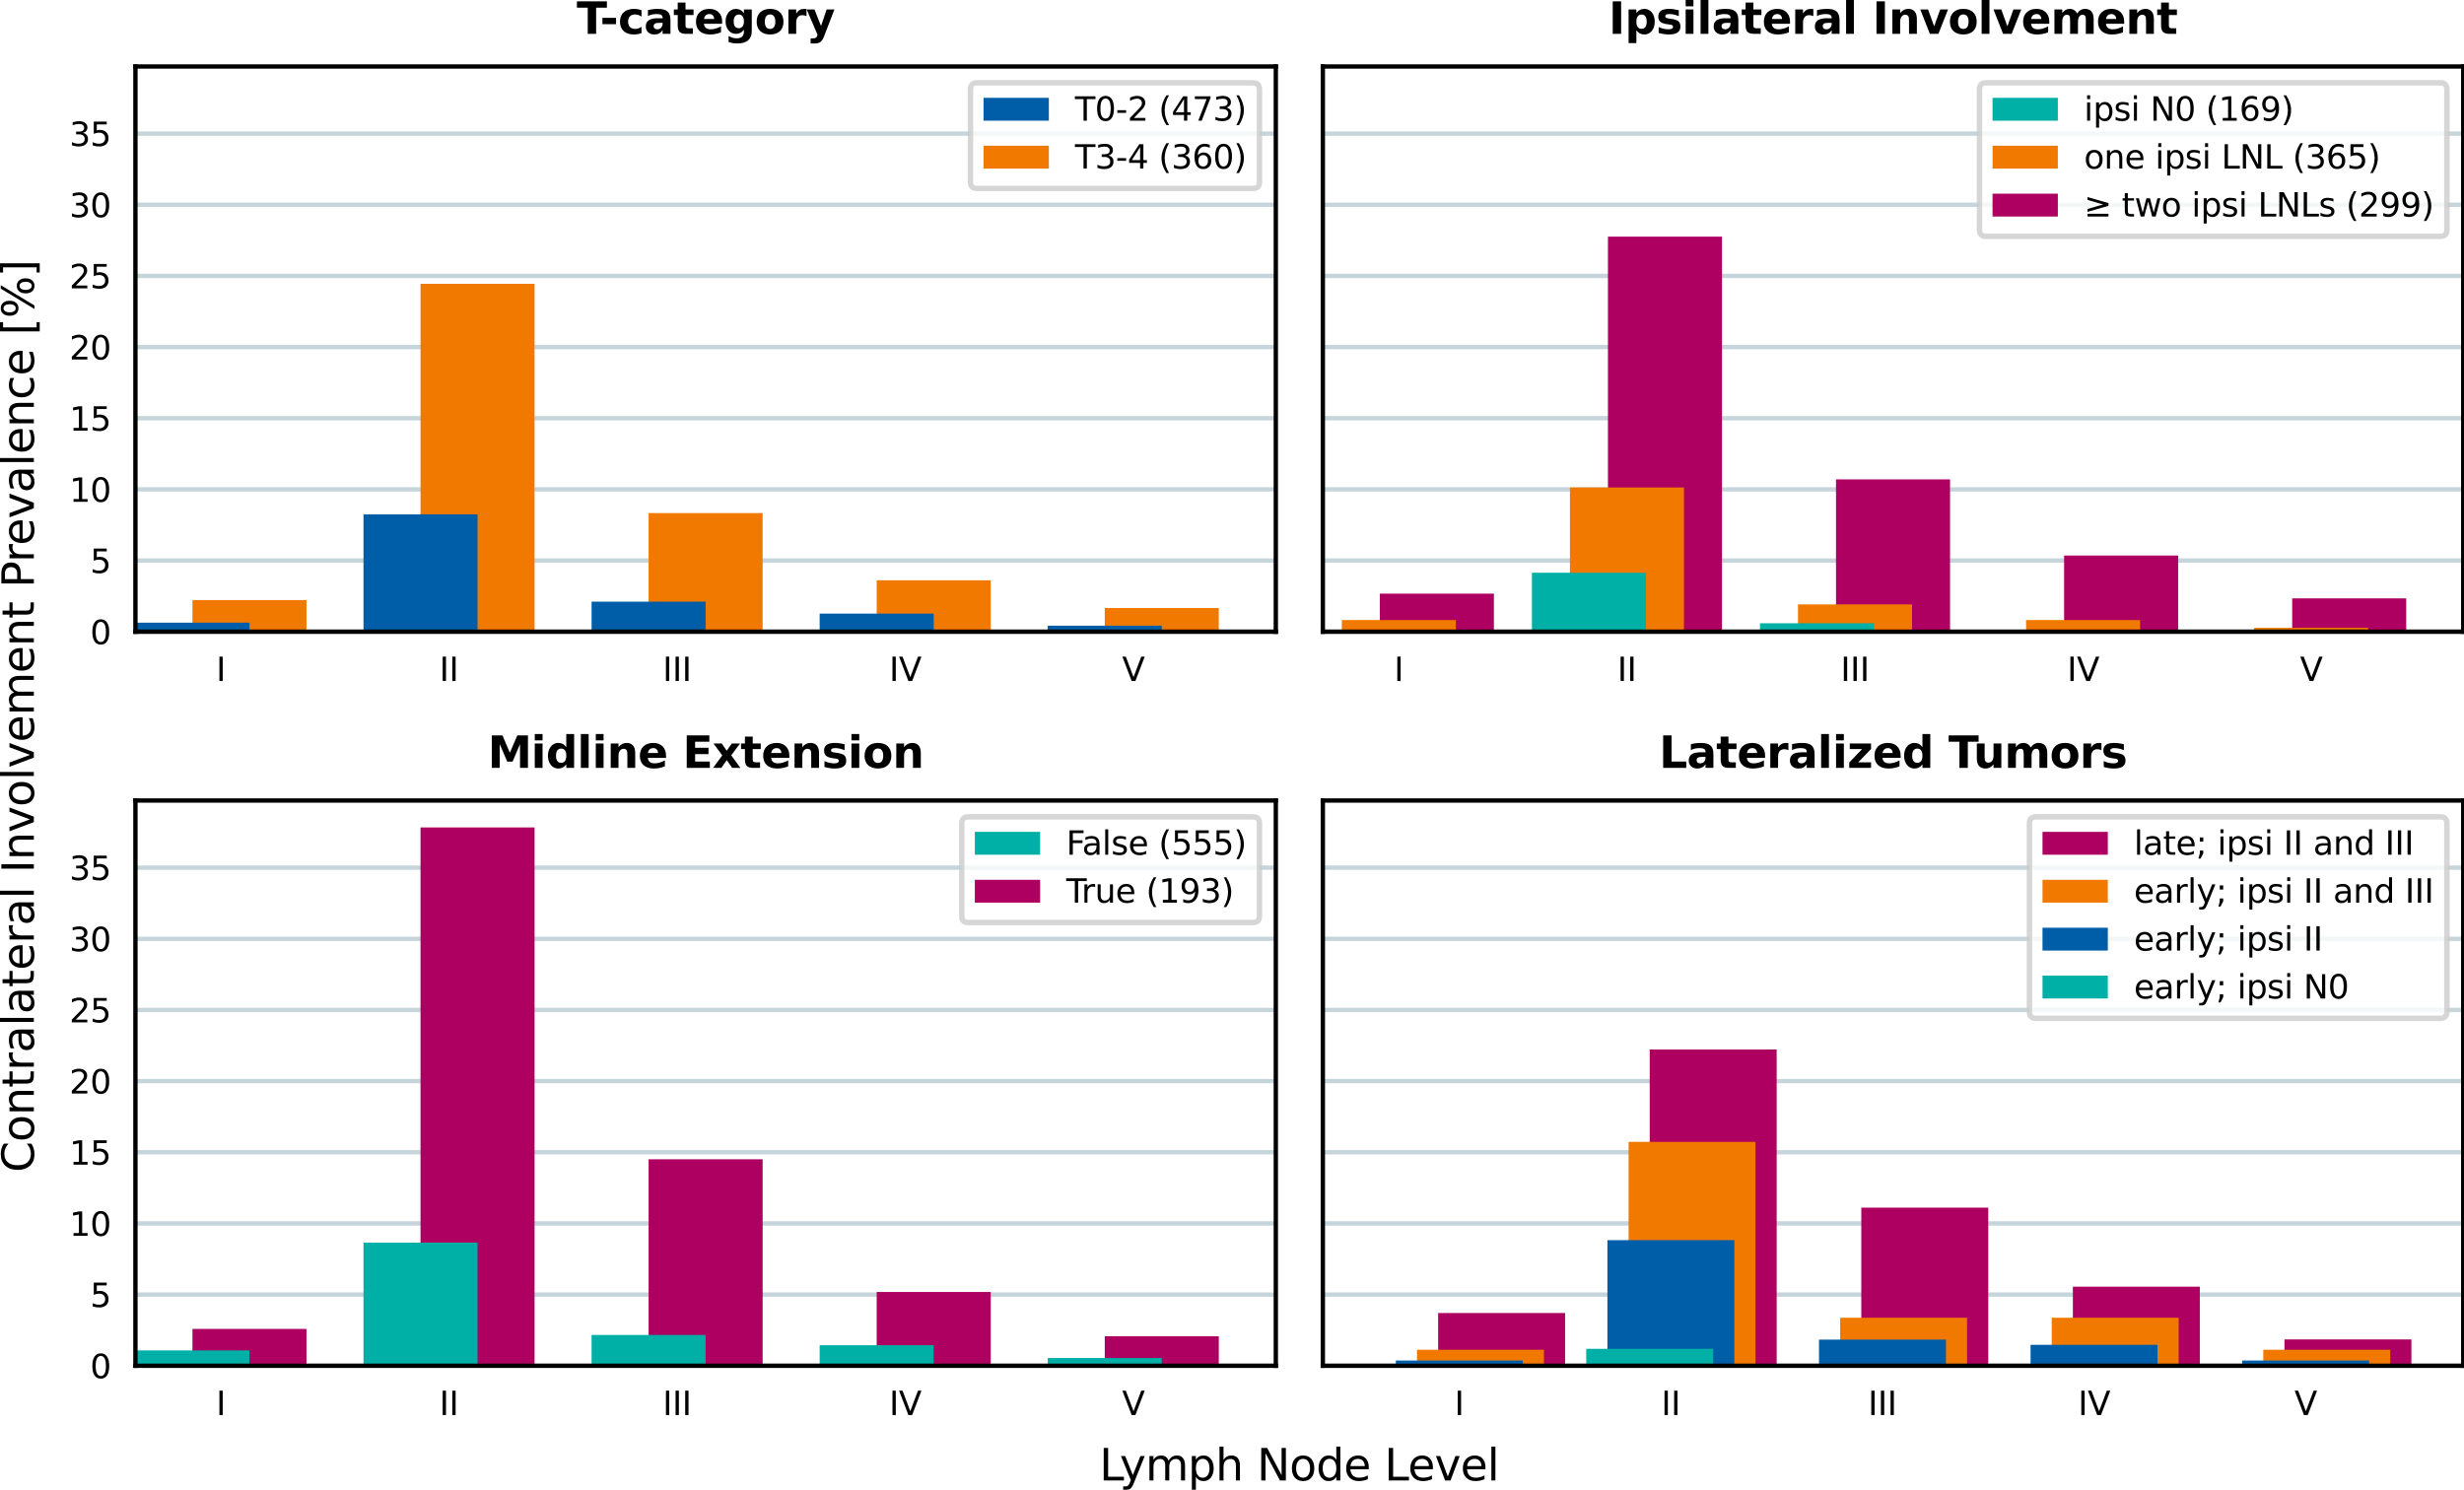<?xml version="1.0" encoding="utf-8" standalone="no"?>
<!DOCTYPE svg PUBLIC "-//W3C//DTD SVG 1.1//EN"
  "http://www.w3.org/Graphics/SVG/1.1/DTD/svg11.dtd">
<svg xmlns:xlink="http://www.w3.org/1999/xlink" width="452.758pt" height="273.878pt" viewBox="0 0 452.758 273.878" xmlns="http://www.w3.org/2000/svg" version="1.1">
 <defs>
  <style type="text/css">*{stroke-linejoin: round; stroke-linecap: butt}</style>
 </defs>
 <g id="figure_1">
  <g id="patch_1">
   <path d="M 0 273.878 
L 452.758 273.878 
L 452.758 0 
L 0 0 
z
" style="fill: #ffffff"/>
  </g>
  <g id="axes_1">
   <g id="patch_2">
    <path d="M 24.884 116.094 
L 234.43 116.094 
L 234.43 12.22 
L 24.884 12.22 
z
" style="fill: #ffffff"/>
   </g>
   <g id="matplotlib.axis_1">
    <g id="xtick_1">
     <g id="text_1">
      <!-- I -->
      <g transform="translate(39.715 125.153) scale(0.06 -0.06)">
       <defs>
        <path id="DejaVuSans-49" d="M 628 4666 
L 1259 4666 
L 1259 0 
L 628 0 
L 628 4666 
z
" transform="scale(0.016)"/>
       </defs>
       <use xlink:href="#DejaVuSans-49"/>
      </g>
     </g>
    </g>
    <g id="xtick_2">
     <g id="text_2">
      <!-- II -->
      <g transform="translate(80.739 125.153) scale(0.06 -0.06)">
       <use xlink:href="#DejaVuSans-49"/>
       <use xlink:href="#DejaVuSans-49" x="29.492"/>
      </g>
     </g>
    </g>
    <g id="xtick_3">
     <g id="text_3">
      <!-- III -->
      <g transform="translate(121.764 125.153) scale(0.06 -0.06)">
       <use xlink:href="#DejaVuSans-49"/>
       <use xlink:href="#DejaVuSans-49" x="29.492"/>
       <use xlink:href="#DejaVuSans-49" x="58.984"/>
      </g>
     </g>
    </g>
    <g id="xtick_4">
     <g id="text_4">
      <!-- IV -->
      <g transform="translate(163.391 125.153) scale(0.06 -0.06)">
       <defs>
        <path id="DejaVuSans-56" d="M 1831 0 
L 50 4666 
L 709 4666 
L 2188 738 
L 3669 4666 
L 4325 4666 
L 2547 0 
L 1831 0 
z
" transform="scale(0.016)"/>
       </defs>
       <use xlink:href="#DejaVuSans-49"/>
       <use xlink:href="#DejaVuSans-56" x="29.492"/>
      </g>
     </g>
    </g>
    <g id="xtick_5">
     <g id="text_5">
      <!-- V -->
      <g transform="translate(206.185 125.153) scale(0.06 -0.06)">
       <use xlink:href="#DejaVuSans-56"/>
      </g>
     </g>
    </g>
   </g>
   <g id="matplotlib.axis_2">
    <g id="ytick_1">
     <g id="line2d_1">
      <path d="M 24.884 116.094 
L 234.43 116.094 
" clip-path="url(#pa6ac87722f)" style="fill: none; stroke: #c5d5db; stroke-width: 0.8; stroke-linecap: square"/>
     </g>
     <g id="text_6">
      <!-- 0 -->
      <g transform="translate(16.567 118.374) scale(0.06 -0.06)">
       <defs>
        <path id="DejaVuSans-30" d="M 2034 4250 
Q 1547 4250 1301 3770 
Q 1056 3291 1056 2328 
Q 1056 1369 1301 889 
Q 1547 409 2034 409 
Q 2525 409 2770 889 
Q 3016 1369 3016 2328 
Q 3016 3291 2770 3770 
Q 2525 4250 2034 4250 
z
M 2034 4750 
Q 2819 4750 3233 4129 
Q 3647 3509 3647 2328 
Q 3647 1150 3233 529 
Q 2819 -91 2034 -91 
Q 1250 -91 836 529 
Q 422 1150 422 2328 
Q 422 3509 836 4129 
Q 1250 4750 2034 4750 
z
" transform="scale(0.016)"/>
       </defs>
       <use xlink:href="#DejaVuSans-30"/>
      </g>
     </g>
    </g>
    <g id="ytick_2">
     <g id="line2d_2">
      <path d="M 24.884 103.017 
L 234.43 103.017 
" clip-path="url(#pa6ac87722f)" style="fill: none; stroke: #c5d5db; stroke-width: 0.8; stroke-linecap: square"/>
     </g>
     <g id="text_7">
      <!-- 5 -->
      <g transform="translate(16.567 105.296) scale(0.06 -0.06)">
       <defs>
        <path id="DejaVuSans-35" d="M 691 4666 
L 3169 4666 
L 3169 4134 
L 1269 4134 
L 1269 2991 
Q 1406 3038 1543 3061 
Q 1681 3084 1819 3084 
Q 2600 3084 3056 2656 
Q 3513 2228 3513 1497 
Q 3513 744 3044 326 
Q 2575 -91 1722 -91 
Q 1428 -91 1123 -41 
Q 819 9 494 109 
L 494 744 
Q 775 591 1075 516 
Q 1375 441 1709 441 
Q 2250 441 2565 725 
Q 2881 1009 2881 1497 
Q 2881 1984 2565 2268 
Q 2250 2553 1709 2553 
Q 1456 2553 1204 2497 
Q 953 2441 691 2322 
L 691 4666 
z
" transform="scale(0.016)"/>
       </defs>
       <use xlink:href="#DejaVuSans-35"/>
      </g>
     </g>
    </g>
    <g id="ytick_3">
     <g id="line2d_3">
      <path d="M 24.884 89.939 
L 234.43 89.939 
" clip-path="url(#pa6ac87722f)" style="fill: none; stroke: #c5d5db; stroke-width: 0.8; stroke-linecap: square"/>
     </g>
     <g id="text_8">
      <!-- 10 -->
      <g transform="translate(12.749 92.219) scale(0.06 -0.06)">
       <defs>
        <path id="DejaVuSans-31" d="M 794 531 
L 1825 531 
L 1825 4091 
L 703 3866 
L 703 4441 
L 1819 4666 
L 2450 4666 
L 2450 531 
L 3481 531 
L 3481 0 
L 794 0 
L 794 531 
z
" transform="scale(0.016)"/>
       </defs>
       <use xlink:href="#DejaVuSans-31"/>
       <use xlink:href="#DejaVuSans-30" x="63.623"/>
      </g>
     </g>
    </g>
    <g id="ytick_4">
     <g id="line2d_4">
      <path d="M 24.884 76.862 
L 234.43 76.862 
" clip-path="url(#pa6ac87722f)" style="fill: none; stroke: #c5d5db; stroke-width: 0.8; stroke-linecap: square"/>
     </g>
     <g id="text_9">
      <!-- 15 -->
      <g transform="translate(12.749 79.142) scale(0.06 -0.06)">
       <use xlink:href="#DejaVuSans-31"/>
       <use xlink:href="#DejaVuSans-35" x="63.623"/>
      </g>
     </g>
    </g>
    <g id="ytick_5">
     <g id="line2d_5">
      <path d="M 24.884 63.785 
L 234.43 63.785 
" clip-path="url(#pa6ac87722f)" style="fill: none; stroke: #c5d5db; stroke-width: 0.8; stroke-linecap: square"/>
     </g>
     <g id="text_10">
      <!-- 20 -->
      <g transform="translate(12.749 66.064) scale(0.06 -0.06)">
       <defs>
        <path id="DejaVuSans-32" d="M 1228 531 
L 3431 531 
L 3431 0 
L 469 0 
L 469 531 
Q 828 903 1448 1529 
Q 2069 2156 2228 2338 
Q 2531 2678 2651 2914 
Q 2772 3150 2772 3378 
Q 2772 3750 2511 3984 
Q 2250 4219 1831 4219 
Q 1534 4219 1204 4116 
Q 875 4013 500 3803 
L 500 4441 
Q 881 4594 1212 4672 
Q 1544 4750 1819 4750 
Q 2544 4750 2975 4387 
Q 3406 4025 3406 3419 
Q 3406 3131 3298 2873 
Q 3191 2616 2906 2266 
Q 2828 2175 2409 1742 
Q 1991 1309 1228 531 
z
" transform="scale(0.016)"/>
       </defs>
       <use xlink:href="#DejaVuSans-32"/>
       <use xlink:href="#DejaVuSans-30" x="63.623"/>
      </g>
     </g>
    </g>
    <g id="ytick_6">
     <g id="line2d_6">
      <path d="M 24.884 50.707 
L 234.43 50.707 
" clip-path="url(#pa6ac87722f)" style="fill: none; stroke: #c5d5db; stroke-width: 0.8; stroke-linecap: square"/>
     </g>
     <g id="text_11">
      <!-- 25 -->
      <g transform="translate(12.749 52.987) scale(0.06 -0.06)">
       <use xlink:href="#DejaVuSans-32"/>
       <use xlink:href="#DejaVuSans-35" x="63.623"/>
      </g>
     </g>
    </g>
    <g id="ytick_7">
     <g id="line2d_7">
      <path d="M 24.884 37.63 
L 234.43 37.63 
" clip-path="url(#pa6ac87722f)" style="fill: none; stroke: #c5d5db; stroke-width: 0.8; stroke-linecap: square"/>
     </g>
     <g id="text_12">
      <!-- 30 -->
      <g transform="translate(12.749 39.909) scale(0.06 -0.06)">
       <defs>
        <path id="DejaVuSans-33" d="M 2597 2516 
Q 3050 2419 3304 2112 
Q 3559 1806 3559 1356 
Q 3559 666 3084 287 
Q 2609 -91 1734 -91 
Q 1441 -91 1130 -33 
Q 819 25 488 141 
L 488 750 
Q 750 597 1062 519 
Q 1375 441 1716 441 
Q 2309 441 2620 675 
Q 2931 909 2931 1356 
Q 2931 1769 2642 2001 
Q 2353 2234 1838 2234 
L 1294 2234 
L 1294 2753 
L 1863 2753 
Q 2328 2753 2575 2939 
Q 2822 3125 2822 3475 
Q 2822 3834 2567 4026 
Q 2313 4219 1838 4219 
Q 1578 4219 1281 4162 
Q 984 4106 628 3988 
L 628 4550 
Q 988 4650 1302 4700 
Q 1616 4750 1894 4750 
Q 2613 4750 3031 4423 
Q 3450 4097 3450 3541 
Q 3450 3153 3228 2886 
Q 3006 2619 2597 2516 
z
" transform="scale(0.016)"/>
       </defs>
       <use xlink:href="#DejaVuSans-33"/>
       <use xlink:href="#DejaVuSans-30" x="63.623"/>
      </g>
     </g>
    </g>
    <g id="ytick_8">
     <g id="line2d_8">
      <path d="M 24.884 24.553 
L 234.43 24.553 
" clip-path="url(#pa6ac87722f)" style="fill: none; stroke: #c5d5db; stroke-width: 0.8; stroke-linecap: square"/>
     </g>
     <g id="text_13">
      <!-- 35 -->
      <g transform="translate(12.749 26.832) scale(0.06 -0.06)">
       <use xlink:href="#DejaVuSans-33"/>
       <use xlink:href="#DejaVuSans-35" x="63.623"/>
      </g>
     </g>
    </g>
   </g>
   <g id="patch_3">
    <path d="M 35.362 116.094 
L 56.316 116.094 
L 56.316 110.282 
L 35.362 110.282 
z
" clip-path="url(#pa6ac87722f)" style="fill: #f17900"/>
   </g>
   <g id="patch_4">
    <path d="M 77.271 116.094 
L 98.225 116.094 
L 98.225 52.16 
L 77.271 52.16 
z
" clip-path="url(#pa6ac87722f)" style="fill: #f17900"/>
   </g>
   <g id="patch_5">
    <path d="M 119.18 116.094 
L 140.135 116.094 
L 140.135 94.299 
L 119.18 94.299 
z
" clip-path="url(#pa6ac87722f)" style="fill: #f17900"/>
   </g>
   <g id="patch_6">
    <path d="M 161.089 116.094 
L 182.044 116.094 
L 182.044 106.649 
L 161.089 106.649 
z
" clip-path="url(#pa6ac87722f)" style="fill: #f17900"/>
   </g>
   <g id="patch_7">
    <path d="M 202.999 116.094 
L 223.953 116.094 
L 223.953 111.735 
L 202.999 111.735 
z
" clip-path="url(#pa6ac87722f)" style="fill: #f17900"/>
   </g>
   <g id="patch_8">
    <path d="M 24.884 116.094 
L 45.839 116.094 
L 45.839 114.435 
L 24.884 114.435 
z
" clip-path="url(#pa6ac87722f)" style="fill: #005ea8"/>
   </g>
   <g id="patch_9">
    <path d="M 66.793 116.094 
L 87.748 116.094 
L 87.748 94.529 
L 66.793 94.529 
z
" clip-path="url(#pa6ac87722f)" style="fill: #005ea8"/>
   </g>
   <g id="patch_10">
    <path d="M 108.703 116.094 
L 129.657 116.094 
L 129.657 110.565 
L 108.703 110.565 
z
" clip-path="url(#pa6ac87722f)" style="fill: #005ea8"/>
   </g>
   <g id="patch_11">
    <path d="M 150.612 116.094 
L 171.567 116.094 
L 171.567 112.769 
L 150.612 112.769 
z
" clip-path="url(#pa6ac87722f)" style="fill: #005ea8"/>
   </g>
   <g id="patch_12">
    <path d="M 192.521 116.094 
L 213.476 116.094 
L 213.476 114.986 
L 192.521 114.986 
z
" clip-path="url(#pa6ac87722f)" style="fill: #005ea8"/>
   </g>
   <g id="patch_13">
    <path d="M 24.884 116.094 
L 24.884 12.22 
" style="fill: none; stroke: #000000; stroke-width: 0.8; stroke-linejoin: miter; stroke-linecap: square"/>
   </g>
   <g id="patch_14">
    <path d="M 234.43 116.094 
L 234.43 12.22 
" style="fill: none; stroke: #000000; stroke-width: 0.8; stroke-linejoin: miter; stroke-linecap: square"/>
   </g>
   <g id="patch_15">
    <path d="M 24.884 116.094 
L 234.43 116.094 
" style="fill: none; stroke: #000000; stroke-width: 0.8; stroke-linejoin: miter; stroke-linecap: square"/>
   </g>
   <g id="patch_16">
    <path d="M 24.884 12.22 
L 234.43 12.22 
" style="fill: none; stroke: #000000; stroke-width: 0.8; stroke-linejoin: miter; stroke-linecap: square"/>
   </g>
   <g id="text_14">
    <!-- T-category -->
    <g transform="translate(105.972 6.22) scale(0.08 -0.08)">
     <defs>
      <path id="DejaVuSans-Bold-54" d="M 31 4666 
L 4331 4666 
L 4331 3756 
L 2784 3756 
L 2784 0 
L 1581 0 
L 1581 3756 
L 31 3756 
L 31 4666 
z
" transform="scale(0.016)"/>
      <path id="DejaVuSans-Bold-2d" d="M 347 2297 
L 2309 2297 
L 2309 1388 
L 347 1388 
L 347 2297 
z
" transform="scale(0.016)"/>
      <path id="DejaVuSans-Bold-63" d="M 3366 3391 
L 3366 2478 
Q 3138 2634 2908 2709 
Q 2678 2784 2431 2784 
Q 1963 2784 1702 2511 
Q 1441 2238 1441 1747 
Q 1441 1256 1702 982 
Q 1963 709 2431 709 
Q 2694 709 2930 787 
Q 3166 866 3366 1019 
L 3366 103 
Q 3103 6 2833 -42 
Q 2563 -91 2291 -91 
Q 1344 -91 809 395 
Q 275 881 275 1747 
Q 275 2613 809 3098 
Q 1344 3584 2291 3584 
Q 2566 3584 2833 3536 
Q 3100 3488 3366 3391 
z
" transform="scale(0.016)"/>
      <path id="DejaVuSans-Bold-61" d="M 2106 1575 
Q 1756 1575 1579 1456 
Q 1403 1338 1403 1106 
Q 1403 894 1545 773 
Q 1688 653 1941 653 
Q 2256 653 2472 879 
Q 2688 1106 2688 1447 
L 2688 1575 
L 2106 1575 
z
M 3816 1997 
L 3816 0 
L 2688 0 
L 2688 519 
Q 2463 200 2181 54 
Q 1900 -91 1497 -91 
Q 953 -91 614 226 
Q 275 544 275 1050 
Q 275 1666 698 1953 
Q 1122 2241 2028 2241 
L 2688 2241 
L 2688 2328 
Q 2688 2594 2478 2717 
Q 2269 2841 1825 2841 
Q 1466 2841 1156 2769 
Q 847 2697 581 2553 
L 581 3406 
Q 941 3494 1303 3539 
Q 1666 3584 2028 3584 
Q 2975 3584 3395 3211 
Q 3816 2838 3816 1997 
z
" transform="scale(0.016)"/>
      <path id="DejaVuSans-Bold-74" d="M 1759 4494 
L 1759 3500 
L 2913 3500 
L 2913 2700 
L 1759 2700 
L 1759 1216 
Q 1759 972 1856 886 
Q 1953 800 2241 800 
L 2816 800 
L 2816 0 
L 1856 0 
Q 1194 0 917 276 
Q 641 553 641 1216 
L 641 2700 
L 84 2700 
L 84 3500 
L 641 3500 
L 641 4494 
L 1759 4494 
z
" transform="scale(0.016)"/>
      <path id="DejaVuSans-Bold-65" d="M 4031 1759 
L 4031 1441 
L 1416 1441 
Q 1456 1047 1700 850 
Q 1944 653 2381 653 
Q 2734 653 3104 758 
Q 3475 863 3866 1075 
L 3866 213 
Q 3469 63 3072 -14 
Q 2675 -91 2278 -91 
Q 1328 -91 801 392 
Q 275 875 275 1747 
Q 275 2603 792 3093 
Q 1309 3584 2216 3584 
Q 3041 3584 3536 3087 
Q 4031 2591 4031 1759 
z
M 2881 2131 
Q 2881 2450 2695 2645 
Q 2509 2841 2209 2841 
Q 1884 2841 1681 2658 
Q 1478 2475 1428 2131 
L 2881 2131 
z
" transform="scale(0.016)"/>
      <path id="DejaVuSans-Bold-67" d="M 2919 594 
Q 2688 288 2409 144 
Q 2131 0 1766 0 
Q 1125 0 706 504 
Q 288 1009 288 1791 
Q 288 2575 706 3076 
Q 1125 3578 1766 3578 
Q 2131 3578 2409 3434 
Q 2688 3291 2919 2981 
L 2919 3500 
L 4044 3500 
L 4044 353 
Q 4044 -491 3511 -936 
Q 2978 -1381 1966 -1381 
Q 1638 -1381 1331 -1331 
Q 1025 -1281 716 -1178 
L 716 -306 
Q 1009 -475 1290 -558 
Q 1572 -641 1856 -641 
Q 2406 -641 2662 -400 
Q 2919 -159 2919 353 
L 2919 594 
z
M 2181 2772 
Q 1834 2772 1640 2515 
Q 1447 2259 1447 1791 
Q 1447 1309 1634 1061 
Q 1822 813 2181 813 
Q 2531 813 2725 1069 
Q 2919 1325 2919 1791 
Q 2919 2259 2725 2515 
Q 2531 2772 2181 2772 
z
" transform="scale(0.016)"/>
      <path id="DejaVuSans-Bold-6f" d="M 2203 2784 
Q 1831 2784 1636 2517 
Q 1441 2250 1441 1747 
Q 1441 1244 1636 976 
Q 1831 709 2203 709 
Q 2569 709 2762 976 
Q 2956 1244 2956 1747 
Q 2956 2250 2762 2517 
Q 2569 2784 2203 2784 
z
M 2203 3584 
Q 3106 3584 3614 3096 
Q 4122 2609 4122 1747 
Q 4122 884 3614 396 
Q 3106 -91 2203 -91 
Q 1297 -91 786 396 
Q 275 884 275 1747 
Q 275 2609 786 3096 
Q 1297 3584 2203 3584 
z
" transform="scale(0.016)"/>
      <path id="DejaVuSans-Bold-72" d="M 3138 2547 
Q 2991 2616 2845 2648 
Q 2700 2681 2553 2681 
Q 2122 2681 1889 2404 
Q 1656 2128 1656 1613 
L 1656 0 
L 538 0 
L 538 3500 
L 1656 3500 
L 1656 2925 
Q 1872 3269 2151 3426 
Q 2431 3584 2822 3584 
Q 2878 3584 2943 3579 
Q 3009 3575 3134 3559 
L 3138 2547 
z
" transform="scale(0.016)"/>
      <path id="DejaVuSans-Bold-79" d="M 78 3500 
L 1197 3500 
L 2138 1125 
L 2938 3500 
L 4056 3500 
L 2584 -331 
Q 2363 -916 2067 -1148 
Q 1772 -1381 1288 -1381 
L 641 -1381 
L 641 -647 
L 991 -647 
Q 1275 -647 1404 -556 
Q 1534 -466 1606 -231 
L 1638 -134 
L 78 3500 
z
" transform="scale(0.016)"/>
     </defs>
     <use xlink:href="#DejaVuSans-Bold-54"/>
     <use xlink:href="#DejaVuSans-Bold-2d" x="53.463"/>
     <use xlink:href="#DejaVuSans-Bold-63" x="94.967"/>
     <use xlink:href="#DejaVuSans-Bold-61" x="154.244"/>
     <use xlink:href="#DejaVuSans-Bold-74" x="221.725"/>
     <use xlink:href="#DejaVuSans-Bold-65" x="269.527"/>
     <use xlink:href="#DejaVuSans-Bold-67" x="337.35"/>
     <use xlink:href="#DejaVuSans-Bold-6f" x="408.932"/>
     <use xlink:href="#DejaVuSans-Bold-72" x="477.633"/>
     <use xlink:href="#DejaVuSans-Bold-79" x="526.949"/>
    </g>
   </g>
   <g id="legend_1">
    <g id="patch_17">
     <path d="M 179.525 34.634 
L 230.23 34.634 
Q 231.43 34.634 231.43 33.434 
L 231.43 16.42 
Q 231.43 15.22 230.23 15.22 
L 179.525 15.22 
Q 178.325 15.22 178.325 16.42 
L 178.325 33.434 
Q 178.325 34.634 179.525 34.634 
z
" style="fill: #ffffff; opacity: 0.8; stroke: #cccccc; stroke-linejoin: miter"/>
    </g>
    <g id="patch_18">
     <path d="M 180.725 22.18 
L 192.725 22.18 
L 192.725 17.98 
L 180.725 17.98 
z
" style="fill: #005ea8"/>
    </g>
    <g id="text_15">
     <!-- T0-2 (473) -->
     <g transform="translate(197.525 22.18) scale(0.06 -0.06)">
      <defs>
       <path id="DejaVuSans-54" d="M -19 4666 
L 3928 4666 
L 3928 4134 
L 2272 4134 
L 2272 0 
L 1638 0 
L 1638 4134 
L -19 4134 
L -19 4666 
z
" transform="scale(0.016)"/>
       <path id="DejaVuSans-2d" d="M 313 2009 
L 1997 2009 
L 1997 1497 
L 313 1497 
L 313 2009 
z
" transform="scale(0.016)"/>
       <path id="DejaVuSans-20" transform="scale(0.016)"/>
       <path id="DejaVuSans-28" d="M 1984 4856 
Q 1566 4138 1362 3434 
Q 1159 2731 1159 2009 
Q 1159 1288 1364 580 
Q 1569 -128 1984 -844 
L 1484 -844 
Q 1016 -109 783 600 
Q 550 1309 550 2009 
Q 550 2706 781 3412 
Q 1013 4119 1484 4856 
L 1984 4856 
z
" transform="scale(0.016)"/>
       <path id="DejaVuSans-34" d="M 2419 4116 
L 825 1625 
L 2419 1625 
L 2419 4116 
z
M 2253 4666 
L 3047 4666 
L 3047 1625 
L 3713 1625 
L 3713 1100 
L 3047 1100 
L 3047 0 
L 2419 0 
L 2419 1100 
L 313 1100 
L 313 1709 
L 2253 4666 
z
" transform="scale(0.016)"/>
       <path id="DejaVuSans-37" d="M 525 4666 
L 3525 4666 
L 3525 4397 
L 1831 0 
L 1172 0 
L 2766 4134 
L 525 4134 
L 525 4666 
z
" transform="scale(0.016)"/>
       <path id="DejaVuSans-29" d="M 513 4856 
L 1013 4856 
Q 1481 4119 1714 3412 
Q 1947 2706 1947 2009 
Q 1947 1309 1714 600 
Q 1481 -109 1013 -844 
L 513 -844 
Q 928 -128 1133 580 
Q 1338 1288 1338 2009 
Q 1338 2731 1133 3434 
Q 928 4138 513 4856 
z
" transform="scale(0.016)"/>
      </defs>
      <use xlink:href="#DejaVuSans-54"/>
      <use xlink:href="#DejaVuSans-30" x="61.084"/>
      <use xlink:href="#DejaVuSans-2d" x="124.707"/>
      <use xlink:href="#DejaVuSans-32" x="160.791"/>
      <use xlink:href="#DejaVuSans-20" x="224.414"/>
      <use xlink:href="#DejaVuSans-28" x="256.201"/>
      <use xlink:href="#DejaVuSans-34" x="295.215"/>
      <use xlink:href="#DejaVuSans-37" x="358.838"/>
      <use xlink:href="#DejaVuSans-33" x="422.461"/>
      <use xlink:href="#DejaVuSans-29" x="486.084"/>
     </g>
    </g>
    <g id="patch_19">
     <path d="M 180.725 30.986 
L 192.725 30.986 
L 192.725 26.786 
L 180.725 26.786 
z
" style="fill: #f17900"/>
    </g>
    <g id="text_16">
     <!-- T3-4 (360) -->
     <g transform="translate(197.525 30.986) scale(0.06 -0.06)">
      <defs>
       <path id="DejaVuSans-36" d="M 2113 2584 
Q 1688 2584 1439 2293 
Q 1191 2003 1191 1497 
Q 1191 994 1439 701 
Q 1688 409 2113 409 
Q 2538 409 2786 701 
Q 3034 994 3034 1497 
Q 3034 2003 2786 2293 
Q 2538 2584 2113 2584 
z
M 3366 4563 
L 3366 3988 
Q 3128 4100 2886 4159 
Q 2644 4219 2406 4219 
Q 1781 4219 1451 3797 
Q 1122 3375 1075 2522 
Q 1259 2794 1537 2939 
Q 1816 3084 2150 3084 
Q 2853 3084 3261 2657 
Q 3669 2231 3669 1497 
Q 3669 778 3244 343 
Q 2819 -91 2113 -91 
Q 1303 -91 875 529 
Q 447 1150 447 2328 
Q 447 3434 972 4092 
Q 1497 4750 2381 4750 
Q 2619 4750 2861 4703 
Q 3103 4656 3366 4563 
z
" transform="scale(0.016)"/>
      </defs>
      <use xlink:href="#DejaVuSans-54"/>
      <use xlink:href="#DejaVuSans-33" x="61.084"/>
      <use xlink:href="#DejaVuSans-2d" x="124.707"/>
      <use xlink:href="#DejaVuSans-34" x="160.791"/>
      <use xlink:href="#DejaVuSans-20" x="224.414"/>
      <use xlink:href="#DejaVuSans-28" x="256.201"/>
      <use xlink:href="#DejaVuSans-33" x="295.215"/>
      <use xlink:href="#DejaVuSans-36" x="358.838"/>
      <use xlink:href="#DejaVuSans-30" x="422.461"/>
      <use xlink:href="#DejaVuSans-29" x="486.084"/>
     </g>
    </g>
   </g>
  </g>
  <g id="axes_2">
   <g id="patch_20">
    <path d="M 243.07 116.094 
L 452.617 116.094 
L 452.617 12.22 
L 243.07 12.22 
z
" style="fill: #ffffff"/>
   </g>
   <g id="matplotlib.axis_3">
    <g id="xtick_6">
     <g id="text_17">
      <!-- I -->
      <g transform="translate(256.155 125.153) scale(0.06 -0.06)">
       <use xlink:href="#DejaVuSans-49"/>
      </g>
     </g>
    </g>
    <g id="xtick_7">
     <g id="text_18">
      <!-- II -->
      <g transform="translate(297.179 125.153) scale(0.06 -0.06)">
       <use xlink:href="#DejaVuSans-49"/>
       <use xlink:href="#DejaVuSans-49" x="29.492"/>
      </g>
     </g>
    </g>
    <g id="xtick_8">
     <g id="text_19">
      <!-- III -->
      <g transform="translate(338.204 125.153) scale(0.06 -0.06)">
       <use xlink:href="#DejaVuSans-49"/>
       <use xlink:href="#DejaVuSans-49" x="29.492"/>
       <use xlink:href="#DejaVuSans-49" x="58.984"/>
      </g>
     </g>
    </g>
    <g id="xtick_9">
     <g id="text_20">
      <!-- IV -->
      <g transform="translate(379.831 125.153) scale(0.06 -0.06)">
       <use xlink:href="#DejaVuSans-49"/>
       <use xlink:href="#DejaVuSans-56" x="29.492"/>
      </g>
     </g>
    </g>
    <g id="xtick_10">
     <g id="text_21">
      <!-- V -->
      <g transform="translate(422.625 125.153) scale(0.06 -0.06)">
       <use xlink:href="#DejaVuSans-56"/>
      </g>
     </g>
    </g>
   </g>
   <g id="matplotlib.axis_4">
    <g id="ytick_9">
     <g id="line2d_9">
      <path d="M 243.07 116.094 
L 452.617 116.094 
" clip-path="url(#p26d17b52c3)" style="fill: none; stroke: #c5d5db; stroke-width: 0.8; stroke-linecap: square"/>
     </g>
    </g>
    <g id="ytick_10">
     <g id="line2d_10">
      <path d="M 243.07 103.017 
L 452.617 103.017 
" clip-path="url(#p26d17b52c3)" style="fill: none; stroke: #c5d5db; stroke-width: 0.8; stroke-linecap: square"/>
     </g>
    </g>
    <g id="ytick_11">
     <g id="line2d_11">
      <path d="M 243.07 89.939 
L 452.617 89.939 
" clip-path="url(#p26d17b52c3)" style="fill: none; stroke: #c5d5db; stroke-width: 0.8; stroke-linecap: square"/>
     </g>
    </g>
    <g id="ytick_12">
     <g id="line2d_12">
      <path d="M 243.07 76.862 
L 452.617 76.862 
" clip-path="url(#p26d17b52c3)" style="fill: none; stroke: #c5d5db; stroke-width: 0.8; stroke-linecap: square"/>
     </g>
    </g>
    <g id="ytick_13">
     <g id="line2d_13">
      <path d="M 243.07 63.785 
L 452.617 63.785 
" clip-path="url(#p26d17b52c3)" style="fill: none; stroke: #c5d5db; stroke-width: 0.8; stroke-linecap: square"/>
     </g>
    </g>
    <g id="ytick_14">
     <g id="line2d_14">
      <path d="M 243.07 50.707 
L 452.617 50.707 
" clip-path="url(#p26d17b52c3)" style="fill: none; stroke: #c5d5db; stroke-width: 0.8; stroke-linecap: square"/>
     </g>
    </g>
    <g id="ytick_15">
     <g id="line2d_15">
      <path d="M 243.07 37.63 
L 452.617 37.63 
" clip-path="url(#p26d17b52c3)" style="fill: none; stroke: #c5d5db; stroke-width: 0.8; stroke-linecap: square"/>
     </g>
    </g>
    <g id="ytick_16">
     <g id="line2d_16">
      <path d="M 243.07 24.553 
L 452.617 24.553 
" clip-path="url(#p26d17b52c3)" style="fill: none; stroke: #c5d5db; stroke-width: 0.8; stroke-linecap: square"/>
     </g>
    </g>
   </g>
   <g id="patch_21">
    <path d="M 253.548 116.094 
L 274.502 116.094 
L 274.502 109.096 
L 253.548 109.096 
z
" clip-path="url(#p26d17b52c3)" style="fill: #ae0060"/>
   </g>
   <g id="patch_22">
    <path d="M 295.457 116.094 
L 316.412 116.094 
L 316.412 43.491 
L 295.457 43.491 
z
" clip-path="url(#p26d17b52c3)" style="fill: #ae0060"/>
   </g>
   <g id="patch_23">
    <path d="M 337.366 116.094 
L 358.321 116.094 
L 358.321 88.103 
L 337.366 88.103 
z
" clip-path="url(#p26d17b52c3)" style="fill: #ae0060"/>
   </g>
   <g id="patch_24">
    <path d="M 379.276 116.094 
L 400.23 116.094 
L 400.23 102.098 
L 379.276 102.098 
z
" clip-path="url(#p26d17b52c3)" style="fill: #ae0060"/>
   </g>
   <g id="patch_25">
    <path d="M 421.185 116.094 
L 442.139 116.094 
L 442.139 109.971 
L 421.185 109.971 
z
" clip-path="url(#p26d17b52c3)" style="fill: #ae0060"/>
   </g>
   <g id="patch_26">
    <path d="M 246.563 116.094 
L 267.518 116.094 
L 267.518 113.945 
L 246.563 113.945 
z
" clip-path="url(#p26d17b52c3)" style="fill: #f17900"/>
   </g>
   <g id="patch_27">
    <path d="M 288.472 116.094 
L 309.427 116.094 
L 309.427 89.581 
L 288.472 89.581 
z
" clip-path="url(#p26d17b52c3)" style="fill: #f17900"/>
   </g>
   <g id="patch_28">
    <path d="M 330.381 116.094 
L 351.336 116.094 
L 351.336 111.078 
L 330.381 111.078 
z
" clip-path="url(#p26d17b52c3)" style="fill: #f17900"/>
   </g>
   <g id="patch_29">
    <path d="M 372.291 116.094 
L 393.245 116.094 
L 393.245 113.945 
L 372.291 113.945 
z
" clip-path="url(#p26d17b52c3)" style="fill: #f17900"/>
   </g>
   <g id="patch_30">
    <path d="M 414.2 116.094 
L 435.155 116.094 
L 435.155 115.378 
L 414.2 115.378 
z
" clip-path="url(#p26d17b52c3)" style="fill: #f17900"/>
   </g>
   <g id="patch_31">
    <path d="M 239.578 116.094 
L 260.533 116.094 
L 260.533 116.094 
L 239.578 116.094 
z
" clip-path="url(#p26d17b52c3)" style="fill: #00afa5"/>
   </g>
   <g id="patch_32">
    <path d="M 281.487 116.094 
L 302.442 116.094 
L 302.442 105.261 
L 281.487 105.261 
z
" clip-path="url(#p26d17b52c3)" style="fill: #00afa5"/>
   </g>
   <g id="patch_33">
    <path d="M 323.397 116.094 
L 344.351 116.094 
L 344.351 114.547 
L 323.397 114.547 
z
" clip-path="url(#p26d17b52c3)" style="fill: #00afa5"/>
   </g>
   <g id="patch_34">
    <path d="M 365.306 116.094 
L 386.26 116.094 
L 386.26 116.094 
L 365.306 116.094 
z
" clip-path="url(#p26d17b52c3)" style="fill: #00afa5"/>
   </g>
   <g id="patch_35">
    <path d="M 407.215 116.094 
L 428.17 116.094 
L 428.17 116.094 
L 407.215 116.094 
z
" clip-path="url(#p26d17b52c3)" style="fill: #00afa5"/>
   </g>
   <g id="patch_36">
    <path d="M 243.07 116.094 
L 243.07 12.22 
" style="fill: none; stroke: #000000; stroke-width: 0.8; stroke-linejoin: miter; stroke-linecap: square"/>
   </g>
   <g id="patch_37">
    <path d="M 452.617 116.094 
L 452.617 12.22 
" style="fill: none; stroke: #000000; stroke-width: 0.8; stroke-linejoin: miter; stroke-linecap: square"/>
   </g>
   <g id="patch_38">
    <path d="M 243.07 116.094 
L 452.617 116.094 
" style="fill: none; stroke: #000000; stroke-width: 0.8; stroke-linejoin: miter; stroke-linecap: square"/>
   </g>
   <g id="patch_39">
    <path d="M 243.07 12.22 
L 452.617 12.22 
" style="fill: none; stroke: #000000; stroke-width: 0.8; stroke-linejoin: miter; stroke-linecap: square"/>
   </g>
   <g id="text_22">
    <!-- Ipsilateral Involvement -->
    <g transform="translate(295.586 6.22) scale(0.08 -0.08)">
     <defs>
      <path id="DejaVuSans-Bold-49" d="M 588 4666 
L 1791 4666 
L 1791 0 
L 588 0 
L 588 4666 
z
" transform="scale(0.016)"/>
      <path id="DejaVuSans-Bold-70" d="M 1656 506 
L 1656 -1331 
L 538 -1331 
L 538 3500 
L 1656 3500 
L 1656 2988 
Q 1888 3294 2169 3439 
Q 2450 3584 2816 3584 
Q 3463 3584 3878 3070 
Q 4294 2556 4294 1747 
Q 4294 938 3878 423 
Q 3463 -91 2816 -91 
Q 2450 -91 2169 54 
Q 1888 200 1656 506 
z
M 2400 2772 
Q 2041 2772 1848 2508 
Q 1656 2244 1656 1747 
Q 1656 1250 1848 986 
Q 2041 722 2400 722 
Q 2759 722 2948 984 
Q 3138 1247 3138 1747 
Q 3138 2247 2948 2509 
Q 2759 2772 2400 2772 
z
" transform="scale(0.016)"/>
      <path id="DejaVuSans-Bold-73" d="M 3272 3391 
L 3272 2541 
Q 2913 2691 2578 2766 
Q 2244 2841 1947 2841 
Q 1628 2841 1473 2761 
Q 1319 2681 1319 2516 
Q 1319 2381 1436 2309 
Q 1553 2238 1856 2203 
L 2053 2175 
Q 2913 2066 3209 1816 
Q 3506 1566 3506 1031 
Q 3506 472 3093 190 
Q 2681 -91 1863 -91 
Q 1516 -91 1145 -36 
Q 775 19 384 128 
L 384 978 
Q 719 816 1070 734 
Q 1422 653 1784 653 
Q 2113 653 2278 743 
Q 2444 834 2444 1013 
Q 2444 1163 2330 1236 
Q 2216 1309 1875 1350 
L 1678 1375 
Q 931 1469 631 1722 
Q 331 1975 331 2491 
Q 331 3047 712 3315 
Q 1094 3584 1881 3584 
Q 2191 3584 2531 3537 
Q 2872 3491 3272 3391 
z
" transform="scale(0.016)"/>
      <path id="DejaVuSans-Bold-69" d="M 538 3500 
L 1656 3500 
L 1656 0 
L 538 0 
L 538 3500 
z
M 538 4863 
L 1656 4863 
L 1656 3950 
L 538 3950 
L 538 4863 
z
" transform="scale(0.016)"/>
      <path id="DejaVuSans-Bold-6c" d="M 538 4863 
L 1656 4863 
L 1656 0 
L 538 0 
L 538 4863 
z
" transform="scale(0.016)"/>
      <path id="DejaVuSans-Bold-20" transform="scale(0.016)"/>
      <path id="DejaVuSans-Bold-6e" d="M 4056 2131 
L 4056 0 
L 2931 0 
L 2931 347 
L 2931 1631 
Q 2931 2084 2911 2256 
Q 2891 2428 2841 2509 
Q 2775 2619 2662 2680 
Q 2550 2741 2406 2741 
Q 2056 2741 1856 2470 
Q 1656 2200 1656 1722 
L 1656 0 
L 538 0 
L 538 3500 
L 1656 3500 
L 1656 2988 
Q 1909 3294 2193 3439 
Q 2478 3584 2822 3584 
Q 3428 3584 3742 3212 
Q 4056 2841 4056 2131 
z
" transform="scale(0.016)"/>
      <path id="DejaVuSans-Bold-76" d="M 97 3500 
L 1216 3500 
L 2088 1081 
L 2956 3500 
L 4078 3500 
L 2700 0 
L 1472 0 
L 97 3500 
z
" transform="scale(0.016)"/>
      <path id="DejaVuSans-Bold-6d" d="M 3781 2919 
Q 3994 3244 4286 3414 
Q 4578 3584 4928 3584 
Q 5531 3584 5847 3212 
Q 6163 2841 6163 2131 
L 6163 0 
L 5038 0 
L 5038 1825 
Q 5041 1866 5042 1909 
Q 5044 1953 5044 2034 
Q 5044 2406 4934 2573 
Q 4825 2741 4581 2741 
Q 4263 2741 4089 2478 
Q 3916 2216 3909 1719 
L 3909 0 
L 2784 0 
L 2784 1825 
Q 2784 2406 2684 2573 
Q 2584 2741 2328 2741 
Q 2006 2741 1831 2477 
Q 1656 2213 1656 1722 
L 1656 0 
L 531 0 
L 531 3500 
L 1656 3500 
L 1656 2988 
Q 1863 3284 2130 3434 
Q 2397 3584 2719 3584 
Q 3081 3584 3359 3409 
Q 3638 3234 3781 2919 
z
" transform="scale(0.016)"/>
     </defs>
     <use xlink:href="#DejaVuSans-Bold-49"/>
     <use xlink:href="#DejaVuSans-Bold-70" x="37.207"/>
     <use xlink:href="#DejaVuSans-Bold-73" x="108.789"/>
     <use xlink:href="#DejaVuSans-Bold-69" x="168.311"/>
     <use xlink:href="#DejaVuSans-Bold-6c" x="202.588"/>
     <use xlink:href="#DejaVuSans-Bold-61" x="236.865"/>
     <use xlink:href="#DejaVuSans-Bold-74" x="304.346"/>
     <use xlink:href="#DejaVuSans-Bold-65" x="352.148"/>
     <use xlink:href="#DejaVuSans-Bold-72" x="419.971"/>
     <use xlink:href="#DejaVuSans-Bold-61" x="469.287"/>
     <use xlink:href="#DejaVuSans-Bold-6c" x="536.768"/>
     <use xlink:href="#DejaVuSans-Bold-20" x="571.045"/>
     <use xlink:href="#DejaVuSans-Bold-49" x="605.859"/>
     <use xlink:href="#DejaVuSans-Bold-6e" x="643.066"/>
     <use xlink:href="#DejaVuSans-Bold-76" x="714.258"/>
     <use xlink:href="#DejaVuSans-Bold-6f" x="779.443"/>
     <use xlink:href="#DejaVuSans-Bold-6c" x="848.145"/>
     <use xlink:href="#DejaVuSans-Bold-76" x="882.422"/>
     <use xlink:href="#DejaVuSans-Bold-65" x="947.607"/>
     <use xlink:href="#DejaVuSans-Bold-6d" x="1015.43"/>
     <use xlink:href="#DejaVuSans-Bold-65" x="1119.629"/>
     <use xlink:href="#DejaVuSans-Bold-6e" x="1187.451"/>
     <use xlink:href="#DejaVuSans-Bold-74" x="1258.643"/>
    </g>
   </g>
   <g id="legend_2">
    <g id="patch_40">
     <path d="M 364.928 43.441 
L 448.417 43.441 
Q 449.617 43.441 449.617 42.241 
L 449.617 16.42 
Q 449.617 15.22 448.417 15.22 
L 364.928 15.22 
Q 363.728 15.22 363.728 16.42 
L 363.728 42.241 
Q 363.728 43.441 364.928 43.441 
z
" style="fill: #ffffff; opacity: 0.8; stroke: #cccccc; stroke-linejoin: miter"/>
    </g>
    <g id="patch_41">
     <path d="M 366.128 22.18 
L 378.128 22.18 
L 378.128 17.98 
L 366.128 17.98 
z
" style="fill: #00afa5"/>
    </g>
    <g id="text_23">
     <!-- ipsi N0 (169) -->
     <g transform="translate(382.928 22.18) scale(0.06 -0.06)">
      <defs>
       <path id="DejaVuSans-69" d="M 603 3500 
L 1178 3500 
L 1178 0 
L 603 0 
L 603 3500 
z
M 603 4863 
L 1178 4863 
L 1178 4134 
L 603 4134 
L 603 4863 
z
" transform="scale(0.016)"/>
       <path id="DejaVuSans-70" d="M 1159 525 
L 1159 -1331 
L 581 -1331 
L 581 3500 
L 1159 3500 
L 1159 2969 
Q 1341 3281 1617 3432 
Q 1894 3584 2278 3584 
Q 2916 3584 3314 3078 
Q 3713 2572 3713 1747 
Q 3713 922 3314 415 
Q 2916 -91 2278 -91 
Q 1894 -91 1617 61 
Q 1341 213 1159 525 
z
M 3116 1747 
Q 3116 2381 2855 2742 
Q 2594 3103 2138 3103 
Q 1681 3103 1420 2742 
Q 1159 2381 1159 1747 
Q 1159 1113 1420 752 
Q 1681 391 2138 391 
Q 2594 391 2855 752 
Q 3116 1113 3116 1747 
z
" transform="scale(0.016)"/>
       <path id="DejaVuSans-73" d="M 2834 3397 
L 2834 2853 
Q 2591 2978 2328 3040 
Q 2066 3103 1784 3103 
Q 1356 3103 1142 2972 
Q 928 2841 928 2578 
Q 928 2378 1081 2264 
Q 1234 2150 1697 2047 
L 1894 2003 
Q 2506 1872 2764 1633 
Q 3022 1394 3022 966 
Q 3022 478 2636 193 
Q 2250 -91 1575 -91 
Q 1294 -91 989 -36 
Q 684 19 347 128 
L 347 722 
Q 666 556 975 473 
Q 1284 391 1588 391 
Q 1994 391 2212 530 
Q 2431 669 2431 922 
Q 2431 1156 2273 1281 
Q 2116 1406 1581 1522 
L 1381 1569 
Q 847 1681 609 1914 
Q 372 2147 372 2553 
Q 372 3047 722 3315 
Q 1072 3584 1716 3584 
Q 2034 3584 2315 3537 
Q 2597 3491 2834 3397 
z
" transform="scale(0.016)"/>
       <path id="DejaVuSans-4e" d="M 628 4666 
L 1478 4666 
L 3547 763 
L 3547 4666 
L 4159 4666 
L 4159 0 
L 3309 0 
L 1241 3903 
L 1241 0 
L 628 0 
L 628 4666 
z
" transform="scale(0.016)"/>
       <path id="DejaVuSans-39" d="M 703 97 
L 703 672 
Q 941 559 1184 500 
Q 1428 441 1663 441 
Q 2288 441 2617 861 
Q 2947 1281 2994 2138 
Q 2813 1869 2534 1725 
Q 2256 1581 1919 1581 
Q 1219 1581 811 2004 
Q 403 2428 403 3163 
Q 403 3881 828 4315 
Q 1253 4750 1959 4750 
Q 2769 4750 3195 4129 
Q 3622 3509 3622 2328 
Q 3622 1225 3098 567 
Q 2575 -91 1691 -91 
Q 1453 -91 1209 -44 
Q 966 3 703 97 
z
M 1959 2075 
Q 2384 2075 2632 2365 
Q 2881 2656 2881 3163 
Q 2881 3666 2632 3958 
Q 2384 4250 1959 4250 
Q 1534 4250 1286 3958 
Q 1038 3666 1038 3163 
Q 1038 2656 1286 2365 
Q 1534 2075 1959 2075 
z
" transform="scale(0.016)"/>
      </defs>
      <use xlink:href="#DejaVuSans-69"/>
      <use xlink:href="#DejaVuSans-70" x="27.783"/>
      <use xlink:href="#DejaVuSans-73" x="91.26"/>
      <use xlink:href="#DejaVuSans-69" x="143.359"/>
      <use xlink:href="#DejaVuSans-20" x="171.143"/>
      <use xlink:href="#DejaVuSans-4e" x="202.93"/>
      <use xlink:href="#DejaVuSans-30" x="277.734"/>
      <use xlink:href="#DejaVuSans-20" x="341.357"/>
      <use xlink:href="#DejaVuSans-28" x="373.145"/>
      <use xlink:href="#DejaVuSans-31" x="412.158"/>
      <use xlink:href="#DejaVuSans-36" x="475.781"/>
      <use xlink:href="#DejaVuSans-39" x="539.404"/>
      <use xlink:href="#DejaVuSans-29" x="603.027"/>
     </g>
    </g>
    <g id="patch_42">
     <path d="M 366.128 30.986 
L 378.128 30.986 
L 378.128 26.786 
L 366.128 26.786 
z
" style="fill: #f17900"/>
    </g>
    <g id="text_24">
     <!-- one ipsi LNL (365) -->
     <g transform="translate(382.928 30.986) scale(0.06 -0.06)">
      <defs>
       <path id="DejaVuSans-6f" d="M 1959 3097 
Q 1497 3097 1228 2736 
Q 959 2375 959 1747 
Q 959 1119 1226 758 
Q 1494 397 1959 397 
Q 2419 397 2687 759 
Q 2956 1122 2956 1747 
Q 2956 2369 2687 2733 
Q 2419 3097 1959 3097 
z
M 1959 3584 
Q 2709 3584 3137 3096 
Q 3566 2609 3566 1747 
Q 3566 888 3137 398 
Q 2709 -91 1959 -91 
Q 1206 -91 779 398 
Q 353 888 353 1747 
Q 353 2609 779 3096 
Q 1206 3584 1959 3584 
z
" transform="scale(0.016)"/>
       <path id="DejaVuSans-6e" d="M 3513 2113 
L 3513 0 
L 2938 0 
L 2938 2094 
Q 2938 2591 2744 2837 
Q 2550 3084 2163 3084 
Q 1697 3084 1428 2787 
Q 1159 2491 1159 1978 
L 1159 0 
L 581 0 
L 581 3500 
L 1159 3500 
L 1159 2956 
Q 1366 3272 1645 3428 
Q 1925 3584 2291 3584 
Q 2894 3584 3203 3211 
Q 3513 2838 3513 2113 
z
" transform="scale(0.016)"/>
       <path id="DejaVuSans-65" d="M 3597 1894 
L 3597 1613 
L 953 1613 
Q 991 1019 1311 708 
Q 1631 397 2203 397 
Q 2534 397 2845 478 
Q 3156 559 3463 722 
L 3463 178 
Q 3153 47 2828 -22 
Q 2503 -91 2169 -91 
Q 1331 -91 842 396 
Q 353 884 353 1716 
Q 353 2575 817 3079 
Q 1281 3584 2069 3584 
Q 2775 3584 3186 3129 
Q 3597 2675 3597 1894 
z
M 3022 2063 
Q 3016 2534 2758 2815 
Q 2500 3097 2075 3097 
Q 1594 3097 1305 2825 
Q 1016 2553 972 2059 
L 3022 2063 
z
" transform="scale(0.016)"/>
       <path id="DejaVuSans-4c" d="M 628 4666 
L 1259 4666 
L 1259 531 
L 3531 531 
L 3531 0 
L 628 0 
L 628 4666 
z
" transform="scale(0.016)"/>
      </defs>
      <use xlink:href="#DejaVuSans-6f"/>
      <use xlink:href="#DejaVuSans-6e" x="61.182"/>
      <use xlink:href="#DejaVuSans-65" x="124.561"/>
      <use xlink:href="#DejaVuSans-20" x="186.084"/>
      <use xlink:href="#DejaVuSans-69" x="217.871"/>
      <use xlink:href="#DejaVuSans-70" x="245.654"/>
      <use xlink:href="#DejaVuSans-73" x="309.131"/>
      <use xlink:href="#DejaVuSans-69" x="361.23"/>
      <use xlink:href="#DejaVuSans-20" x="389.014"/>
      <use xlink:href="#DejaVuSans-4c" x="420.801"/>
      <use xlink:href="#DejaVuSans-4e" x="476.514"/>
      <use xlink:href="#DejaVuSans-4c" x="551.318"/>
      <use xlink:href="#DejaVuSans-20" x="607.031"/>
      <use xlink:href="#DejaVuSans-28" x="638.818"/>
      <use xlink:href="#DejaVuSans-33" x="677.832"/>
      <use xlink:href="#DejaVuSans-36" x="741.455"/>
      <use xlink:href="#DejaVuSans-35" x="805.078"/>
      <use xlink:href="#DejaVuSans-29" x="868.701"/>
     </g>
    </g>
    <g id="patch_43">
     <path d="M 366.128 39.793 
L 378.128 39.793 
L 378.128 35.593 
L 366.128 35.593 
z
" style="fill: #ae0060"/>
    </g>
    <g id="text_25">
     <!-- ≥ two ipsi LNLs (299) -->
     <g transform="translate(382.928 39.793) scale(0.06 -0.06)">
      <defs>
       <path id="DejaVuSans-2265" d="M 678 3175 
L 678 3725 
L 4684 2578 
L 4684 2047 
L 678 897 
L 678 1453 
L 3681 2309 
L 678 3175 
z
M 4684 531 
L 4684 0 
L 678 0 
L 678 531 
L 4684 531 
z
" transform="scale(0.016)"/>
       <path id="DejaVuSans-74" d="M 1172 4494 
L 1172 3500 
L 2356 3500 
L 2356 3053 
L 1172 3053 
L 1172 1153 
Q 1172 725 1289 603 
Q 1406 481 1766 481 
L 2356 481 
L 2356 0 
L 1766 0 
Q 1100 0 847 248 
Q 594 497 594 1153 
L 594 3053 
L 172 3053 
L 172 3500 
L 594 3500 
L 594 4494 
L 1172 4494 
z
" transform="scale(0.016)"/>
       <path id="DejaVuSans-77" d="M 269 3500 
L 844 3500 
L 1563 769 
L 2278 3500 
L 2956 3500 
L 3675 769 
L 4391 3500 
L 4966 3500 
L 4050 0 
L 3372 0 
L 2619 2869 
L 1863 0 
L 1184 0 
L 269 3500 
z
" transform="scale(0.016)"/>
      </defs>
      <use xlink:href="#DejaVuSans-2265"/>
      <use xlink:href="#DejaVuSans-20" x="83.789"/>
      <use xlink:href="#DejaVuSans-74" x="115.576"/>
      <use xlink:href="#DejaVuSans-77" x="154.785"/>
      <use xlink:href="#DejaVuSans-6f" x="236.572"/>
      <use xlink:href="#DejaVuSans-20" x="297.754"/>
      <use xlink:href="#DejaVuSans-69" x="329.541"/>
      <use xlink:href="#DejaVuSans-70" x="357.324"/>
      <use xlink:href="#DejaVuSans-73" x="420.801"/>
      <use xlink:href="#DejaVuSans-69" x="472.9"/>
      <use xlink:href="#DejaVuSans-20" x="500.684"/>
      <use xlink:href="#DejaVuSans-4c" x="532.471"/>
      <use xlink:href="#DejaVuSans-4e" x="588.184"/>
      <use xlink:href="#DejaVuSans-4c" x="662.988"/>
      <use xlink:href="#DejaVuSans-73" x="718.701"/>
      <use xlink:href="#DejaVuSans-20" x="770.801"/>
      <use xlink:href="#DejaVuSans-28" x="802.588"/>
      <use xlink:href="#DejaVuSans-32" x="841.602"/>
      <use xlink:href="#DejaVuSans-39" x="905.225"/>
      <use xlink:href="#DejaVuSans-39" x="968.848"/>
      <use xlink:href="#DejaVuSans-29" x="1032.471"/>
     </g>
    </g>
   </g>
  </g>
  <g id="axes_3">
   <g id="patch_44">
    <path d="M 24.884 250.994 
L 234.43 250.994 
L 234.43 147.12 
L 24.884 147.12 
z
" style="fill: #ffffff"/>
   </g>
   <g id="matplotlib.axis_5">
    <g id="xtick_11">
     <g id="text_26">
      <!-- I -->
      <g transform="translate(39.715 260.053) scale(0.06 -0.06)">
       <use xlink:href="#DejaVuSans-49"/>
      </g>
     </g>
    </g>
    <g id="xtick_12">
     <g id="text_27">
      <!-- II -->
      <g transform="translate(80.739 260.053) scale(0.06 -0.06)">
       <use xlink:href="#DejaVuSans-49"/>
       <use xlink:href="#DejaVuSans-49" x="29.492"/>
      </g>
     </g>
    </g>
    <g id="xtick_13">
     <g id="text_28">
      <!-- III -->
      <g transform="translate(121.764 260.053) scale(0.06 -0.06)">
       <use xlink:href="#DejaVuSans-49"/>
       <use xlink:href="#DejaVuSans-49" x="29.492"/>
       <use xlink:href="#DejaVuSans-49" x="58.984"/>
      </g>
     </g>
    </g>
    <g id="xtick_14">
     <g id="text_29">
      <!-- IV -->
      <g transform="translate(163.391 260.053) scale(0.06 -0.06)">
       <use xlink:href="#DejaVuSans-49"/>
       <use xlink:href="#DejaVuSans-56" x="29.492"/>
      </g>
     </g>
    </g>
    <g id="xtick_15">
     <g id="text_30">
      <!-- V -->
      <g transform="translate(206.185 260.053) scale(0.06 -0.06)">
       <use xlink:href="#DejaVuSans-56"/>
      </g>
     </g>
    </g>
   </g>
   <g id="matplotlib.axis_6">
    <g id="ytick_17">
     <g id="line2d_17">
      <path d="M 24.884 250.994 
L 234.43 250.994 
" clip-path="url(#p157283003f)" style="fill: none; stroke: #c5d5db; stroke-width: 0.8; stroke-linecap: square"/>
     </g>
     <g id="text_31">
      <!-- 0 -->
      <g transform="translate(16.567 253.273) scale(0.06 -0.06)">
       <use xlink:href="#DejaVuSans-30"/>
      </g>
     </g>
    </g>
    <g id="ytick_18">
     <g id="line2d_18">
      <path d="M 24.884 237.916 
L 234.43 237.916 
" clip-path="url(#p157283003f)" style="fill: none; stroke: #c5d5db; stroke-width: 0.8; stroke-linecap: square"/>
     </g>
     <g id="text_32">
      <!-- 5 -->
      <g transform="translate(16.567 240.196) scale(0.06 -0.06)">
       <use xlink:href="#DejaVuSans-35"/>
      </g>
     </g>
    </g>
    <g id="ytick_19">
     <g id="line2d_19">
      <path d="M 24.884 224.839 
L 234.43 224.839 
" clip-path="url(#p157283003f)" style="fill: none; stroke: #c5d5db; stroke-width: 0.8; stroke-linecap: square"/>
     </g>
     <g id="text_33">
      <!-- 10 -->
      <g transform="translate(12.749 227.118) scale(0.06 -0.06)">
       <use xlink:href="#DejaVuSans-31"/>
       <use xlink:href="#DejaVuSans-30" x="63.623"/>
      </g>
     </g>
    </g>
    <g id="ytick_20">
     <g id="line2d_20">
      <path d="M 24.884 211.761 
L 234.43 211.761 
" clip-path="url(#p157283003f)" style="fill: none; stroke: #c5d5db; stroke-width: 0.8; stroke-linecap: square"/>
     </g>
     <g id="text_34">
      <!-- 15 -->
      <g transform="translate(12.749 214.041) scale(0.06 -0.06)">
       <use xlink:href="#DejaVuSans-31"/>
       <use xlink:href="#DejaVuSans-35" x="63.623"/>
      </g>
     </g>
    </g>
    <g id="ytick_21">
     <g id="line2d_21">
      <path d="M 24.884 198.684 
L 234.43 198.684 
" clip-path="url(#p157283003f)" style="fill: none; stroke: #c5d5db; stroke-width: 0.8; stroke-linecap: square"/>
     </g>
     <g id="text_35">
      <!-- 20 -->
      <g transform="translate(12.749 200.964) scale(0.06 -0.06)">
       <use xlink:href="#DejaVuSans-32"/>
       <use xlink:href="#DejaVuSans-30" x="63.623"/>
      </g>
     </g>
    </g>
    <g id="ytick_22">
     <g id="line2d_22">
      <path d="M 24.884 185.607 
L 234.43 185.607 
" clip-path="url(#p157283003f)" style="fill: none; stroke: #c5d5db; stroke-width: 0.8; stroke-linecap: square"/>
     </g>
     <g id="text_36">
      <!-- 25 -->
      <g transform="translate(12.749 187.886) scale(0.06 -0.06)">
       <use xlink:href="#DejaVuSans-32"/>
       <use xlink:href="#DejaVuSans-35" x="63.623"/>
      </g>
     </g>
    </g>
    <g id="ytick_23">
     <g id="line2d_23">
      <path d="M 24.884 172.529 
L 234.43 172.529 
" clip-path="url(#p157283003f)" style="fill: none; stroke: #c5d5db; stroke-width: 0.8; stroke-linecap: square"/>
     </g>
     <g id="text_37">
      <!-- 30 -->
      <g transform="translate(12.749 174.809) scale(0.06 -0.06)">
       <use xlink:href="#DejaVuSans-33"/>
       <use xlink:href="#DejaVuSans-30" x="63.623"/>
      </g>
     </g>
    </g>
    <g id="ytick_24">
     <g id="line2d_24">
      <path d="M 24.884 159.452 
L 234.43 159.452 
" clip-path="url(#p157283003f)" style="fill: none; stroke: #c5d5db; stroke-width: 0.8; stroke-linecap: square"/>
     </g>
     <g id="text_38">
      <!-- 35 -->
      <g transform="translate(12.749 161.731) scale(0.06 -0.06)">
       <use xlink:href="#DejaVuSans-33"/>
       <use xlink:href="#DejaVuSans-35" x="63.623"/>
      </g>
     </g>
    </g>
   </g>
   <g id="patch_45">
    <path d="M 35.362 250.994 
L 56.316 250.994 
L 56.316 244.218 
L 35.362 244.218 
z
" clip-path="url(#p157283003f)" style="fill: #ae0060"/>
   </g>
   <g id="patch_46">
    <path d="M 77.271 250.994 
L 98.225 250.994 
L 98.225 152.066 
L 77.271 152.066 
z
" clip-path="url(#p157283003f)" style="fill: #ae0060"/>
   </g>
   <g id="patch_47">
    <path d="M 119.18 250.994 
L 140.135 250.994 
L 140.135 213.049 
L 119.18 213.049 
z
" clip-path="url(#p157283003f)" style="fill: #ae0060"/>
   </g>
   <g id="patch_48">
    <path d="M 161.089 250.994 
L 182.044 250.994 
L 182.044 237.442 
L 161.089 237.442 
z
" clip-path="url(#p157283003f)" style="fill: #ae0060"/>
   </g>
   <g id="patch_49">
    <path d="M 202.999 250.994 
L 223.953 250.994 
L 223.953 245.573 
L 202.999 245.573 
z
" clip-path="url(#p157283003f)" style="fill: #ae0060"/>
   </g>
   <g id="patch_50">
    <path d="M 24.884 250.994 
L 45.839 250.994 
L 45.839 248.166 
L 24.884 248.166 
z
" clip-path="url(#p157283003f)" style="fill: #00afa5"/>
   </g>
   <g id="patch_51">
    <path d="M 66.793 250.994 
L 87.748 250.994 
L 87.748 228.373 
L 66.793 228.373 
z
" clip-path="url(#p157283003f)" style="fill: #00afa5"/>
   </g>
   <g id="patch_52">
    <path d="M 108.703 250.994 
L 129.657 250.994 
L 129.657 245.339 
L 108.703 245.339 
z
" clip-path="url(#p157283003f)" style="fill: #00afa5"/>
   </g>
   <g id="patch_53">
    <path d="M 150.612 250.994 
L 171.567 250.994 
L 171.567 247.217 
L 150.612 247.217 
z
" clip-path="url(#p157283003f)" style="fill: #00afa5"/>
   </g>
   <g id="patch_54">
    <path d="M 192.521 250.994 
L 213.476 250.994 
L 213.476 249.577 
L 192.521 249.577 
z
" clip-path="url(#p157283003f)" style="fill: #00afa5"/>
   </g>
   <g id="patch_55">
    <path d="M 24.884 250.994 
L 24.884 147.12 
" style="fill: none; stroke: #000000; stroke-width: 0.8; stroke-linejoin: miter; stroke-linecap: square"/>
   </g>
   <g id="patch_56">
    <path d="M 234.43 250.994 
L 234.43 147.12 
" style="fill: none; stroke: #000000; stroke-width: 0.8; stroke-linejoin: miter; stroke-linecap: square"/>
   </g>
   <g id="patch_57">
    <path d="M 24.884 250.994 
L 234.43 250.994 
" style="fill: none; stroke: #000000; stroke-width: 0.8; stroke-linejoin: miter; stroke-linecap: square"/>
   </g>
   <g id="patch_58">
    <path d="M 24.884 147.12 
L 234.43 147.12 
" style="fill: none; stroke: #000000; stroke-width: 0.8; stroke-linejoin: miter; stroke-linecap: square"/>
   </g>
   <g id="text_39">
    <!-- Midline Extension -->
    <g transform="translate(89.614 141.12) scale(0.08 -0.08)">
     <defs>
      <path id="DejaVuSans-Bold-4d" d="M 588 4666 
L 2119 4666 
L 3181 2169 
L 4250 4666 
L 5778 4666 
L 5778 0 
L 4641 0 
L 4641 3413 
L 3566 897 
L 2803 897 
L 1728 3413 
L 1728 0 
L 588 0 
L 588 4666 
z
" transform="scale(0.016)"/>
      <path id="DejaVuSans-Bold-64" d="M 2919 2988 
L 2919 4863 
L 4044 4863 
L 4044 0 
L 2919 0 
L 2919 506 
Q 2688 197 2409 53 
Q 2131 -91 1766 -91 
Q 1119 -91 703 423 
Q 288 938 288 1747 
Q 288 2556 703 3070 
Q 1119 3584 1766 3584 
Q 2128 3584 2408 3439 
Q 2688 3294 2919 2988 
z
M 2181 722 
Q 2541 722 2730 984 
Q 2919 1247 2919 1747 
Q 2919 2247 2730 2509 
Q 2541 2772 2181 2772 
Q 1825 2772 1636 2509 
Q 1447 2247 1447 1747 
Q 1447 1247 1636 984 
Q 1825 722 2181 722 
z
" transform="scale(0.016)"/>
      <path id="DejaVuSans-Bold-45" d="M 588 4666 
L 3834 4666 
L 3834 3756 
L 1791 3756 
L 1791 2888 
L 3713 2888 
L 3713 1978 
L 1791 1978 
L 1791 909 
L 3903 909 
L 3903 0 
L 588 0 
L 588 4666 
z
" transform="scale(0.016)"/>
      <path id="DejaVuSans-Bold-78" d="M 1422 1791 
L 159 3500 
L 1344 3500 
L 2059 2463 
L 2784 3500 
L 3969 3500 
L 2706 1797 
L 4031 0 
L 2847 0 
L 2059 1106 
L 1281 0 
L 97 0 
L 1422 1791 
z
" transform="scale(0.016)"/>
     </defs>
     <use xlink:href="#DejaVuSans-Bold-4d"/>
     <use xlink:href="#DejaVuSans-Bold-69" x="99.512"/>
     <use xlink:href="#DejaVuSans-Bold-64" x="133.789"/>
     <use xlink:href="#DejaVuSans-Bold-6c" x="205.371"/>
     <use xlink:href="#DejaVuSans-Bold-69" x="239.648"/>
     <use xlink:href="#DejaVuSans-Bold-6e" x="273.926"/>
     <use xlink:href="#DejaVuSans-Bold-65" x="345.117"/>
     <use xlink:href="#DejaVuSans-Bold-20" x="412.939"/>
     <use xlink:href="#DejaVuSans-Bold-45" x="447.754"/>
     <use xlink:href="#DejaVuSans-Bold-78" x="516.064"/>
     <use xlink:href="#DejaVuSans-Bold-74" x="580.566"/>
     <use xlink:href="#DejaVuSans-Bold-65" x="628.369"/>
     <use xlink:href="#DejaVuSans-Bold-6e" x="696.191"/>
     <use xlink:href="#DejaVuSans-Bold-73" x="767.383"/>
     <use xlink:href="#DejaVuSans-Bold-69" x="826.904"/>
     <use xlink:href="#DejaVuSans-Bold-6f" x="861.182"/>
     <use xlink:href="#DejaVuSans-Bold-6e" x="929.883"/>
    </g>
   </g>
   <g id="legend_3">
    <g id="patch_59">
     <path d="M 177.925 169.534 
L 230.23 169.534 
Q 231.43 169.534 231.43 168.334 
L 231.43 151.32 
Q 231.43 150.12 230.23 150.12 
L 177.925 150.12 
Q 176.725 150.12 176.725 151.32 
L 176.725 168.334 
Q 176.725 169.534 177.925 169.534 
z
" style="fill: #ffffff; opacity: 0.8; stroke: #cccccc; stroke-linejoin: miter"/>
    </g>
    <g id="patch_60">
     <path d="M 179.125 157.079 
L 191.125 157.079 
L 191.125 152.879 
L 179.125 152.879 
z
" style="fill: #00afa5"/>
    </g>
    <g id="text_40">
     <!-- False (555) -->
     <g transform="translate(195.925 157.079) scale(0.06 -0.06)">
      <defs>
       <path id="DejaVuSans-46" d="M 628 4666 
L 3309 4666 
L 3309 4134 
L 1259 4134 
L 1259 2759 
L 3109 2759 
L 3109 2228 
L 1259 2228 
L 1259 0 
L 628 0 
L 628 4666 
z
" transform="scale(0.016)"/>
       <path id="DejaVuSans-61" d="M 2194 1759 
Q 1497 1759 1228 1600 
Q 959 1441 959 1056 
Q 959 750 1161 570 
Q 1363 391 1709 391 
Q 2188 391 2477 730 
Q 2766 1069 2766 1631 
L 2766 1759 
L 2194 1759 
z
M 3341 1997 
L 3341 0 
L 2766 0 
L 2766 531 
Q 2569 213 2275 61 
Q 1981 -91 1556 -91 
Q 1019 -91 701 211 
Q 384 513 384 1019 
Q 384 1609 779 1909 
Q 1175 2209 1959 2209 
L 2766 2209 
L 2766 2266 
Q 2766 2663 2505 2880 
Q 2244 3097 1772 3097 
Q 1472 3097 1187 3025 
Q 903 2953 641 2809 
L 641 3341 
Q 956 3463 1253 3523 
Q 1550 3584 1831 3584 
Q 2591 3584 2966 3190 
Q 3341 2797 3341 1997 
z
" transform="scale(0.016)"/>
       <path id="DejaVuSans-6c" d="M 603 4863 
L 1178 4863 
L 1178 0 
L 603 0 
L 603 4863 
z
" transform="scale(0.016)"/>
      </defs>
      <use xlink:href="#DejaVuSans-46"/>
      <use xlink:href="#DejaVuSans-61" x="48.395"/>
      <use xlink:href="#DejaVuSans-6c" x="109.674"/>
      <use xlink:href="#DejaVuSans-73" x="137.457"/>
      <use xlink:href="#DejaVuSans-65" x="189.557"/>
      <use xlink:href="#DejaVuSans-20" x="251.08"/>
      <use xlink:href="#DejaVuSans-28" x="282.867"/>
      <use xlink:href="#DejaVuSans-35" x="321.881"/>
      <use xlink:href="#DejaVuSans-35" x="385.504"/>
      <use xlink:href="#DejaVuSans-35" x="449.127"/>
      <use xlink:href="#DejaVuSans-29" x="512.75"/>
     </g>
    </g>
    <g id="patch_61">
     <path d="M 179.125 165.886 
L 191.125 165.886 
L 191.125 161.686 
L 179.125 161.686 
z
" style="fill: #ae0060"/>
    </g>
    <g id="text_41">
     <!-- True (193) -->
     <g transform="translate(195.925 165.886) scale(0.06 -0.06)">
      <defs>
       <path id="DejaVuSans-72" d="M 2631 2963 
Q 2534 3019 2420 3045 
Q 2306 3072 2169 3072 
Q 1681 3072 1420 2755 
Q 1159 2438 1159 1844 
L 1159 0 
L 581 0 
L 581 3500 
L 1159 3500 
L 1159 2956 
Q 1341 3275 1631 3429 
Q 1922 3584 2338 3584 
Q 2397 3584 2469 3576 
Q 2541 3569 2628 3553 
L 2631 2963 
z
" transform="scale(0.016)"/>
       <path id="DejaVuSans-75" d="M 544 1381 
L 544 3500 
L 1119 3500 
L 1119 1403 
Q 1119 906 1312 657 
Q 1506 409 1894 409 
Q 2359 409 2629 706 
Q 2900 1003 2900 1516 
L 2900 3500 
L 3475 3500 
L 3475 0 
L 2900 0 
L 2900 538 
Q 2691 219 2414 64 
Q 2138 -91 1772 -91 
Q 1169 -91 856 284 
Q 544 659 544 1381 
z
M 1991 3584 
L 1991 3584 
z
" transform="scale(0.016)"/>
      </defs>
      <use xlink:href="#DejaVuSans-54"/>
      <use xlink:href="#DejaVuSans-72" x="46.334"/>
      <use xlink:href="#DejaVuSans-75" x="87.447"/>
      <use xlink:href="#DejaVuSans-65" x="150.826"/>
      <use xlink:href="#DejaVuSans-20" x="212.35"/>
      <use xlink:href="#DejaVuSans-28" x="244.137"/>
      <use xlink:href="#DejaVuSans-31" x="283.15"/>
      <use xlink:href="#DejaVuSans-39" x="346.773"/>
      <use xlink:href="#DejaVuSans-33" x="410.396"/>
      <use xlink:href="#DejaVuSans-29" x="474.02"/>
     </g>
    </g>
   </g>
  </g>
  <g id="axes_4">
   <g id="patch_62">
    <path d="M 243.07 250.994 
L 452.617 250.994 
L 452.617 147.12 
L 243.07 147.12 
z
" style="fill: #ffffff"/>
   </g>
   <g id="matplotlib.axis_7">
    <g id="xtick_16">
     <g id="text_42">
      <!-- I -->
      <g transform="translate(267.261 260.053) scale(0.06 -0.06)">
       <use xlink:href="#DejaVuSans-49"/>
      </g>
     </g>
    </g>
    <g id="xtick_17">
     <g id="text_43">
      <!-- II -->
      <g transform="translate(305.253 260.053) scale(0.06 -0.06)">
       <use xlink:href="#DejaVuSans-49"/>
       <use xlink:href="#DejaVuSans-49" x="29.492"/>
      </g>
     </g>
    </g>
    <g id="xtick_18">
     <g id="text_44">
      <!-- III -->
      <g transform="translate(343.245 260.053) scale(0.06 -0.06)">
       <use xlink:href="#DejaVuSans-49"/>
       <use xlink:href="#DejaVuSans-49" x="29.492"/>
       <use xlink:href="#DejaVuSans-49" x="58.984"/>
      </g>
     </g>
    </g>
    <g id="xtick_19">
     <g id="text_45">
      <!-- IV -->
      <g transform="translate(381.839 260.053) scale(0.06 -0.06)">
       <use xlink:href="#DejaVuSans-49"/>
       <use xlink:href="#DejaVuSans-56" x="29.492"/>
      </g>
     </g>
    </g>
    <g id="xtick_20">
     <g id="text_46">
      <!-- V -->
      <g transform="translate(421.601 260.053) scale(0.06 -0.06)">
       <use xlink:href="#DejaVuSans-56"/>
      </g>
     </g>
    </g>
   </g>
   <g id="matplotlib.axis_8">
    <g id="ytick_25">
     <g id="line2d_25">
      <path d="M 243.07 250.994 
L 452.617 250.994 
" clip-path="url(#pc79ec839a7)" style="fill: none; stroke: #c5d5db; stroke-width: 0.8; stroke-linecap: square"/>
     </g>
    </g>
    <g id="ytick_26">
     <g id="line2d_26">
      <path d="M 243.07 237.916 
L 452.617 237.916 
" clip-path="url(#pc79ec839a7)" style="fill: none; stroke: #c5d5db; stroke-width: 0.8; stroke-linecap: square"/>
     </g>
    </g>
    <g id="ytick_27">
     <g id="line2d_27">
      <path d="M 243.07 224.839 
L 452.617 224.839 
" clip-path="url(#pc79ec839a7)" style="fill: none; stroke: #c5d5db; stroke-width: 0.8; stroke-linecap: square"/>
     </g>
    </g>
    <g id="ytick_28">
     <g id="line2d_28">
      <path d="M 243.07 211.761 
L 452.617 211.761 
" clip-path="url(#pc79ec839a7)" style="fill: none; stroke: #c5d5db; stroke-width: 0.8; stroke-linecap: square"/>
     </g>
    </g>
    <g id="ytick_29">
     <g id="line2d_29">
      <path d="M 243.07 198.684 
L 452.617 198.684 
" clip-path="url(#pc79ec839a7)" style="fill: none; stroke: #c5d5db; stroke-width: 0.8; stroke-linecap: square"/>
     </g>
    </g>
    <g id="ytick_30">
     <g id="line2d_30">
      <path d="M 243.07 185.607 
L 452.617 185.607 
" clip-path="url(#pc79ec839a7)" style="fill: none; stroke: #c5d5db; stroke-width: 0.8; stroke-linecap: square"/>
     </g>
    </g>
    <g id="ytick_31">
     <g id="line2d_31">
      <path d="M 243.07 172.529 
L 452.617 172.529 
" clip-path="url(#pc79ec839a7)" style="fill: none; stroke: #c5d5db; stroke-width: 0.8; stroke-linecap: square"/>
     </g>
    </g>
    <g id="ytick_32">
     <g id="line2d_32">
      <path d="M 243.07 159.452 
L 452.617 159.452 
" clip-path="url(#pc79ec839a7)" style="fill: none; stroke: #c5d5db; stroke-width: 0.8; stroke-linecap: square"/>
     </g>
    </g>
   </g>
   <g id="patch_63">
    <path d="M 264.258 250.994 
L 287.584 250.994 
L 287.584 241.307 
L 264.258 241.307 
z
" clip-path="url(#pc79ec839a7)" style="fill: #ae0060"/>
   </g>
   <g id="patch_64">
    <path d="M 303.135 250.994 
L 326.461 250.994 
L 326.461 192.872 
L 303.135 192.872 
z
" clip-path="url(#pc79ec839a7)" style="fill: #ae0060"/>
   </g>
   <g id="patch_65">
    <path d="M 342.012 250.994 
L 365.338 250.994 
L 365.338 221.933 
L 342.012 221.933 
z
" clip-path="url(#pc79ec839a7)" style="fill: #ae0060"/>
   </g>
   <g id="patch_66">
    <path d="M 380.889 250.994 
L 404.215 250.994 
L 404.215 236.463 
L 380.889 236.463 
z
" clip-path="url(#pc79ec839a7)" style="fill: #ae0060"/>
   </g>
   <g id="patch_67">
    <path d="M 419.766 250.994 
L 443.092 250.994 
L 443.092 246.15 
L 419.766 246.15 
z
" clip-path="url(#pc79ec839a7)" style="fill: #ae0060"/>
   </g>
   <g id="patch_68">
    <path d="M 260.371 250.994 
L 283.697 250.994 
L 283.697 248.055 
L 260.371 248.055 
z
" clip-path="url(#pc79ec839a7)" style="fill: #f17900"/>
   </g>
   <g id="patch_69">
    <path d="M 299.248 250.994 
L 322.574 250.994 
L 322.574 209.851 
L 299.248 209.851 
z
" clip-path="url(#pc79ec839a7)" style="fill: #f17900"/>
   </g>
   <g id="patch_70">
    <path d="M 338.124 250.994 
L 361.451 250.994 
L 361.451 242.177 
L 338.124 242.177 
z
" clip-path="url(#pc79ec839a7)" style="fill: #f17900"/>
   </g>
   <g id="patch_71">
    <path d="M 377.001 250.994 
L 400.327 250.994 
L 400.327 242.177 
L 377.001 242.177 
z
" clip-path="url(#pc79ec839a7)" style="fill: #f17900"/>
   </g>
   <g id="patch_72">
    <path d="M 415.878 250.994 
L 439.204 250.994 
L 439.204 248.055 
L 415.878 248.055 
z
" clip-path="url(#pc79ec839a7)" style="fill: #f17900"/>
   </g>
   <g id="patch_73">
    <path d="M 256.483 250.994 
L 279.809 250.994 
L 279.809 250.032 
L 256.483 250.032 
z
" clip-path="url(#pc79ec839a7)" style="fill: #005ea8"/>
   </g>
   <g id="patch_74">
    <path d="M 295.36 250.994 
L 318.686 250.994 
L 318.686 227.916 
L 295.36 227.916 
z
" clip-path="url(#pc79ec839a7)" style="fill: #005ea8"/>
   </g>
   <g id="patch_75">
    <path d="M 334.237 250.994 
L 357.563 250.994 
L 357.563 246.186 
L 334.237 246.186 
z
" clip-path="url(#pc79ec839a7)" style="fill: #005ea8"/>
   </g>
   <g id="patch_76">
    <path d="M 373.114 250.994 
L 396.44 250.994 
L 396.44 247.147 
L 373.114 247.147 
z
" clip-path="url(#pc79ec839a7)" style="fill: #005ea8"/>
   </g>
   <g id="patch_77">
    <path d="M 411.99 250.994 
L 435.317 250.994 
L 435.317 250.032 
L 411.99 250.032 
z
" clip-path="url(#pc79ec839a7)" style="fill: #005ea8"/>
   </g>
   <g id="patch_78">
    <path d="M 252.595 250.994 
L 275.921 250.994 
L 275.921 250.994 
L 252.595 250.994 
z
" clip-path="url(#pc79ec839a7)" style="fill: #00afa5"/>
   </g>
   <g id="patch_79">
    <path d="M 291.472 250.994 
L 314.798 250.994 
L 314.798 247.88 
L 291.472 247.88 
z
" clip-path="url(#pc79ec839a7)" style="fill: #00afa5"/>
   </g>
   <g id="patch_80">
    <path d="M 330.349 250.994 
L 353.675 250.994 
L 353.675 250.994 
L 330.349 250.994 
z
" clip-path="url(#pc79ec839a7)" style="fill: #00afa5"/>
   </g>
   <g id="patch_81">
    <path d="M 369.226 250.994 
L 392.552 250.994 
L 392.552 250.994 
L 369.226 250.994 
z
" clip-path="url(#pc79ec839a7)" style="fill: #00afa5"/>
   </g>
   <g id="patch_82">
    <path d="M 408.103 250.994 
L 431.429 250.994 
L 431.429 250.994 
L 408.103 250.994 
z
" clip-path="url(#pc79ec839a7)" style="fill: #00afa5"/>
   </g>
   <g id="patch_83">
    <path d="M 243.07 250.994 
L 243.07 147.12 
" style="fill: none; stroke: #000000; stroke-width: 0.8; stroke-linejoin: miter; stroke-linecap: square"/>
   </g>
   <g id="patch_84">
    <path d="M 452.617 250.994 
L 452.617 147.12 
" style="fill: none; stroke: #000000; stroke-width: 0.8; stroke-linejoin: miter; stroke-linecap: square"/>
   </g>
   <g id="patch_85">
    <path d="M 243.07 250.994 
L 452.617 250.994 
" style="fill: none; stroke: #000000; stroke-width: 0.8; stroke-linejoin: miter; stroke-linecap: square"/>
   </g>
   <g id="patch_86">
    <path d="M 243.07 147.12 
L 452.617 147.12 
" style="fill: none; stroke: #000000; stroke-width: 0.8; stroke-linejoin: miter; stroke-linecap: square"/>
   </g>
   <g id="text_47">
    <!-- Lateralized Tumors -->
    <g transform="translate(304.854 141.12) scale(0.08 -0.08)">
     <defs>
      <path id="DejaVuSans-Bold-4c" d="M 588 4666 
L 1791 4666 
L 1791 909 
L 3903 909 
L 3903 0 
L 588 0 
L 588 4666 
z
" transform="scale(0.016)"/>
      <path id="DejaVuSans-Bold-7a" d="M 366 3500 
L 3419 3500 
L 3419 2719 
L 1575 800 
L 3419 800 
L 3419 0 
L 288 0 
L 288 781 
L 2131 2700 
L 366 2700 
L 366 3500 
z
" transform="scale(0.016)"/>
      <path id="DejaVuSans-Bold-75" d="M 500 1363 
L 500 3500 
L 1625 3500 
L 1625 3150 
Q 1625 2866 1622 2436 
Q 1619 2006 1619 1863 
Q 1619 1441 1641 1255 
Q 1663 1069 1716 984 
Q 1784 875 1895 815 
Q 2006 756 2150 756 
Q 2500 756 2700 1025 
Q 2900 1294 2900 1772 
L 2900 3500 
L 4019 3500 
L 4019 0 
L 2900 0 
L 2900 506 
Q 2647 200 2364 54 
Q 2081 -91 1741 -91 
Q 1134 -91 817 281 
Q 500 653 500 1363 
z
" transform="scale(0.016)"/>
     </defs>
     <use xlink:href="#DejaVuSans-Bold-4c"/>
     <use xlink:href="#DejaVuSans-Bold-61" x="63.721"/>
     <use xlink:href="#DejaVuSans-Bold-74" x="131.201"/>
     <use xlink:href="#DejaVuSans-Bold-65" x="179.004"/>
     <use xlink:href="#DejaVuSans-Bold-72" x="246.826"/>
     <use xlink:href="#DejaVuSans-Bold-61" x="296.143"/>
     <use xlink:href="#DejaVuSans-Bold-6c" x="363.623"/>
     <use xlink:href="#DejaVuSans-Bold-69" x="397.9"/>
     <use xlink:href="#DejaVuSans-Bold-7a" x="432.178"/>
     <use xlink:href="#DejaVuSans-Bold-65" x="490.381"/>
     <use xlink:href="#DejaVuSans-Bold-64" x="558.203"/>
     <use xlink:href="#DejaVuSans-Bold-20" x="629.785"/>
     <use xlink:href="#DejaVuSans-Bold-54" x="664.6"/>
     <use xlink:href="#DejaVuSans-Bold-75" x="721.812"/>
     <use xlink:href="#DejaVuSans-Bold-6d" x="793.004"/>
     <use xlink:href="#DejaVuSans-Bold-6f" x="897.203"/>
     <use xlink:href="#DejaVuSans-Bold-72" x="965.904"/>
     <use xlink:href="#DejaVuSans-Bold-73" x="1015.221"/>
    </g>
   </g>
   <g id="legend_4">
    <g id="patch_87">
     <path d="M 374.108 187.147 
L 448.417 187.147 
Q 449.617 187.147 449.617 185.947 
L 449.617 151.32 
Q 449.617 150.12 448.417 150.12 
L 374.108 150.12 
Q 372.908 150.12 372.908 151.32 
L 372.908 185.947 
Q 372.908 187.147 374.108 187.147 
z
" style="fill: #ffffff; opacity: 0.8; stroke: #cccccc; stroke-linejoin: miter"/>
    </g>
    <g id="patch_88">
     <path d="M 375.308 157.079 
L 387.308 157.079 
L 387.308 152.879 
L 375.308 152.879 
z
" style="fill: #ae0060"/>
    </g>
    <g id="text_48">
     <!-- late; ipsi II and III -->
     <g transform="translate(392.108 157.079) scale(0.06 -0.06)">
      <defs>
       <path id="DejaVuSans-3b" d="M 750 3309 
L 1409 3309 
L 1409 2516 
L 750 2516 
L 750 3309 
z
M 750 794 
L 1409 794 
L 1409 256 
L 897 -744 
L 494 -744 
L 750 256 
L 750 794 
z
" transform="scale(0.016)"/>
       <path id="DejaVuSans-64" d="M 2906 2969 
L 2906 4863 
L 3481 4863 
L 3481 0 
L 2906 0 
L 2906 525 
Q 2725 213 2448 61 
Q 2172 -91 1784 -91 
Q 1150 -91 751 415 
Q 353 922 353 1747 
Q 353 2572 751 3078 
Q 1150 3584 1784 3584 
Q 2172 3584 2448 3432 
Q 2725 3281 2906 2969 
z
M 947 1747 
Q 947 1113 1208 752 
Q 1469 391 1925 391 
Q 2381 391 2643 752 
Q 2906 1113 2906 1747 
Q 2906 2381 2643 2742 
Q 2381 3103 1925 3103 
Q 1469 3103 1208 2742 
Q 947 2381 947 1747 
z
" transform="scale(0.016)"/>
      </defs>
      <use xlink:href="#DejaVuSans-6c"/>
      <use xlink:href="#DejaVuSans-61" x="27.783"/>
      <use xlink:href="#DejaVuSans-74" x="89.062"/>
      <use xlink:href="#DejaVuSans-65" x="128.271"/>
      <use xlink:href="#DejaVuSans-3b" x="189.795"/>
      <use xlink:href="#DejaVuSans-20" x="223.486"/>
      <use xlink:href="#DejaVuSans-69" x="255.273"/>
      <use xlink:href="#DejaVuSans-70" x="283.057"/>
      <use xlink:href="#DejaVuSans-73" x="346.533"/>
      <use xlink:href="#DejaVuSans-69" x="398.633"/>
      <use xlink:href="#DejaVuSans-20" x="426.416"/>
      <use xlink:href="#DejaVuSans-49" x="458.203"/>
      <use xlink:href="#DejaVuSans-49" x="487.695"/>
      <use xlink:href="#DejaVuSans-20" x="517.188"/>
      <use xlink:href="#DejaVuSans-61" x="548.975"/>
      <use xlink:href="#DejaVuSans-6e" x="610.254"/>
      <use xlink:href="#DejaVuSans-64" x="673.633"/>
      <use xlink:href="#DejaVuSans-20" x="737.109"/>
      <use xlink:href="#DejaVuSans-49" x="768.896"/>
      <use xlink:href="#DejaVuSans-49" x="798.389"/>
      <use xlink:href="#DejaVuSans-49" x="827.881"/>
     </g>
    </g>
    <g id="patch_89">
     <path d="M 375.308 165.886 
L 387.308 165.886 
L 387.308 161.686 
L 375.308 161.686 
z
" style="fill: #f17900"/>
    </g>
    <g id="text_49">
     <!-- early; ipsi II and III -->
     <g transform="translate(392.108 165.886) scale(0.06 -0.06)">
      <defs>
       <path id="DejaVuSans-79" d="M 2059 -325 
Q 1816 -950 1584 -1140 
Q 1353 -1331 966 -1331 
L 506 -1331 
L 506 -850 
L 844 -850 
Q 1081 -850 1212 -737 
Q 1344 -625 1503 -206 
L 1606 56 
L 191 3500 
L 800 3500 
L 1894 763 
L 2988 3500 
L 3597 3500 
L 2059 -325 
z
" transform="scale(0.016)"/>
      </defs>
      <use xlink:href="#DejaVuSans-65"/>
      <use xlink:href="#DejaVuSans-61" x="61.523"/>
      <use xlink:href="#DejaVuSans-72" x="122.803"/>
      <use xlink:href="#DejaVuSans-6c" x="163.916"/>
      <use xlink:href="#DejaVuSans-79" x="191.699"/>
      <use xlink:href="#DejaVuSans-3b" x="250.879"/>
      <use xlink:href="#DejaVuSans-20" x="284.57"/>
      <use xlink:href="#DejaVuSans-69" x="316.357"/>
      <use xlink:href="#DejaVuSans-70" x="344.141"/>
      <use xlink:href="#DejaVuSans-73" x="407.617"/>
      <use xlink:href="#DejaVuSans-69" x="459.717"/>
      <use xlink:href="#DejaVuSans-20" x="487.5"/>
      <use xlink:href="#DejaVuSans-49" x="519.287"/>
      <use xlink:href="#DejaVuSans-49" x="548.779"/>
      <use xlink:href="#DejaVuSans-20" x="578.271"/>
      <use xlink:href="#DejaVuSans-61" x="610.059"/>
      <use xlink:href="#DejaVuSans-6e" x="671.338"/>
      <use xlink:href="#DejaVuSans-64" x="734.717"/>
      <use xlink:href="#DejaVuSans-20" x="798.193"/>
      <use xlink:href="#DejaVuSans-49" x="829.98"/>
      <use xlink:href="#DejaVuSans-49" x="859.473"/>
      <use xlink:href="#DejaVuSans-49" x="888.965"/>
     </g>
    </g>
    <g id="patch_90">
     <path d="M 375.308 174.693 
L 387.308 174.693 
L 387.308 170.493 
L 375.308 170.493 
z
" style="fill: #005ea8"/>
    </g>
    <g id="text_50">
     <!-- early; ipsi II -->
     <g transform="translate(392.108 174.693) scale(0.06 -0.06)">
      <use xlink:href="#DejaVuSans-65"/>
      <use xlink:href="#DejaVuSans-61" x="61.523"/>
      <use xlink:href="#DejaVuSans-72" x="122.803"/>
      <use xlink:href="#DejaVuSans-6c" x="163.916"/>
      <use xlink:href="#DejaVuSans-79" x="191.699"/>
      <use xlink:href="#DejaVuSans-3b" x="250.879"/>
      <use xlink:href="#DejaVuSans-20" x="284.57"/>
      <use xlink:href="#DejaVuSans-69" x="316.357"/>
      <use xlink:href="#DejaVuSans-70" x="344.141"/>
      <use xlink:href="#DejaVuSans-73" x="407.617"/>
      <use xlink:href="#DejaVuSans-69" x="459.717"/>
      <use xlink:href="#DejaVuSans-20" x="487.5"/>
      <use xlink:href="#DejaVuSans-49" x="519.287"/>
      <use xlink:href="#DejaVuSans-49" x="548.779"/>
     </g>
    </g>
    <g id="patch_91">
     <path d="M 375.308 183.5 
L 387.308 183.5 
L 387.308 179.3 
L 375.308 179.3 
z
" style="fill: #00afa5"/>
    </g>
    <g id="text_51">
     <!-- early; ipsi N0 -->
     <g transform="translate(392.108 183.5) scale(0.06 -0.06)">
      <use xlink:href="#DejaVuSans-65"/>
      <use xlink:href="#DejaVuSans-61" x="61.523"/>
      <use xlink:href="#DejaVuSans-72" x="122.803"/>
      <use xlink:href="#DejaVuSans-6c" x="163.916"/>
      <use xlink:href="#DejaVuSans-79" x="191.699"/>
      <use xlink:href="#DejaVuSans-3b" x="250.879"/>
      <use xlink:href="#DejaVuSans-20" x="284.57"/>
      <use xlink:href="#DejaVuSans-69" x="316.357"/>
      <use xlink:href="#DejaVuSans-70" x="344.141"/>
      <use xlink:href="#DejaVuSans-73" x="407.617"/>
      <use xlink:href="#DejaVuSans-69" x="459.717"/>
      <use xlink:href="#DejaVuSans-20" x="487.5"/>
      <use xlink:href="#DejaVuSans-4e" x="519.287"/>
      <use xlink:href="#DejaVuSans-30" x="594.092"/>
     </g>
    </g>
   </g>
  </g>
  <g id="axes_5">
   <g id="matplotlib.axis_9">
    <g id="text_52">
     <!-- Lymph Node Level -->
     <g transform="translate(202.005 272.072) scale(0.08 -0.08)">
      <defs>
       <path id="DejaVuSans-6d" d="M 3328 2828 
Q 3544 3216 3844 3400 
Q 4144 3584 4550 3584 
Q 5097 3584 5394 3201 
Q 5691 2819 5691 2113 
L 5691 0 
L 5113 0 
L 5113 2094 
Q 5113 2597 4934 2840 
Q 4756 3084 4391 3084 
Q 3944 3084 3684 2787 
Q 3425 2491 3425 1978 
L 3425 0 
L 2847 0 
L 2847 2094 
Q 2847 2600 2669 2842 
Q 2491 3084 2119 3084 
Q 1678 3084 1418 2786 
Q 1159 2488 1159 1978 
L 1159 0 
L 581 0 
L 581 3500 
L 1159 3500 
L 1159 2956 
Q 1356 3278 1631 3431 
Q 1906 3584 2284 3584 
Q 2666 3584 2933 3390 
Q 3200 3197 3328 2828 
z
" transform="scale(0.016)"/>
       <path id="DejaVuSans-68" d="M 3513 2113 
L 3513 0 
L 2938 0 
L 2938 2094 
Q 2938 2591 2744 2837 
Q 2550 3084 2163 3084 
Q 1697 3084 1428 2787 
Q 1159 2491 1159 1978 
L 1159 0 
L 581 0 
L 581 4863 
L 1159 4863 
L 1159 2956 
Q 1366 3272 1645 3428 
Q 1925 3584 2291 3584 
Q 2894 3584 3203 3211 
Q 3513 2838 3513 2113 
z
" transform="scale(0.016)"/>
       <path id="DejaVuSans-76" d="M 191 3500 
L 800 3500 
L 1894 563 
L 2988 3500 
L 3597 3500 
L 2284 0 
L 1503 0 
L 191 3500 
z
" transform="scale(0.016)"/>
      </defs>
      <use xlink:href="#DejaVuSans-4c"/>
      <use xlink:href="#DejaVuSans-79" x="46.588"/>
      <use xlink:href="#DejaVuSans-6d" x="105.768"/>
      <use xlink:href="#DejaVuSans-70" x="203.18"/>
      <use xlink:href="#DejaVuSans-68" x="266.656"/>
      <use xlink:href="#DejaVuSans-20" x="330.035"/>
      <use xlink:href="#DejaVuSans-4e" x="361.822"/>
      <use xlink:href="#DejaVuSans-6f" x="436.627"/>
      <use xlink:href="#DejaVuSans-64" x="497.809"/>
      <use xlink:href="#DejaVuSans-65" x="561.285"/>
      <use xlink:href="#DejaVuSans-20" x="622.809"/>
      <use xlink:href="#DejaVuSans-4c" x="654.596"/>
      <use xlink:href="#DejaVuSans-65" x="708.559"/>
      <use xlink:href="#DejaVuSans-76" x="770.082"/>
      <use xlink:href="#DejaVuSans-65" x="829.262"/>
      <use xlink:href="#DejaVuSans-6c" x="890.785"/>
     </g>
    </g>
   </g>
   <g id="matplotlib.axis_10">
    <g id="text_53">
     <!-- Contralateral Involvement Prevalence [%] -->
     <g transform="translate(6.22 215.456) rotate(-90) scale(0.08 -0.08)">
      <defs>
       <path id="DejaVuSans-43" d="M 4122 4306 
L 4122 3641 
Q 3803 3938 3442 4084 
Q 3081 4231 2675 4231 
Q 1875 4231 1450 3742 
Q 1025 3253 1025 2328 
Q 1025 1406 1450 917 
Q 1875 428 2675 428 
Q 3081 428 3442 575 
Q 3803 722 4122 1019 
L 4122 359 
Q 3791 134 3420 21 
Q 3050 -91 2638 -91 
Q 1578 -91 968 557 
Q 359 1206 359 2328 
Q 359 3453 968 4101 
Q 1578 4750 2638 4750 
Q 3056 4750 3426 4639 
Q 3797 4528 4122 4306 
z
" transform="scale(0.016)"/>
       <path id="DejaVuSans-50" d="M 1259 4147 
L 1259 2394 
L 2053 2394 
Q 2494 2394 2734 2622 
Q 2975 2850 2975 3272 
Q 2975 3691 2734 3919 
Q 2494 4147 2053 4147 
L 1259 4147 
z
M 628 4666 
L 2053 4666 
Q 2838 4666 3239 4311 
Q 3641 3956 3641 3272 
Q 3641 2581 3239 2228 
Q 2838 1875 2053 1875 
L 1259 1875 
L 1259 0 
L 628 0 
L 628 4666 
z
" transform="scale(0.016)"/>
       <path id="DejaVuSans-63" d="M 3122 3366 
L 3122 2828 
Q 2878 2963 2633 3030 
Q 2388 3097 2138 3097 
Q 1578 3097 1268 2742 
Q 959 2388 959 1747 
Q 959 1106 1268 751 
Q 1578 397 2138 397 
Q 2388 397 2633 464 
Q 2878 531 3122 666 
L 3122 134 
Q 2881 22 2623 -34 
Q 2366 -91 2075 -91 
Q 1284 -91 818 406 
Q 353 903 353 1747 
Q 353 2603 823 3093 
Q 1294 3584 2113 3584 
Q 2378 3584 2631 3529 
Q 2884 3475 3122 3366 
z
" transform="scale(0.016)"/>
       <path id="DejaVuSans-5b" d="M 550 4863 
L 1875 4863 
L 1875 4416 
L 1125 4416 
L 1125 -397 
L 1875 -397 
L 1875 -844 
L 550 -844 
L 550 4863 
z
" transform="scale(0.016)"/>
       <path id="DejaVuSans-25" d="M 4653 2053 
Q 4381 2053 4226 1822 
Q 4072 1591 4072 1178 
Q 4072 772 4226 539 
Q 4381 306 4653 306 
Q 4919 306 5073 539 
Q 5228 772 5228 1178 
Q 5228 1588 5073 1820 
Q 4919 2053 4653 2053 
z
M 4653 2450 
Q 5147 2450 5437 2106 
Q 5728 1763 5728 1178 
Q 5728 594 5436 251 
Q 5144 -91 4653 -91 
Q 4153 -91 3862 251 
Q 3572 594 3572 1178 
Q 3572 1766 3864 2108 
Q 4156 2450 4653 2450 
z
M 1428 4353 
Q 1159 4353 1004 4120 
Q 850 3888 850 3481 
Q 850 3069 1003 2837 
Q 1156 2606 1428 2606 
Q 1700 2606 1854 2837 
Q 2009 3069 2009 3481 
Q 2009 3884 1853 4118 
Q 1697 4353 1428 4353 
z
M 4250 4750 
L 4750 4750 
L 1831 -91 
L 1331 -91 
L 4250 4750 
z
M 1428 4750 
Q 1922 4750 2215 4408 
Q 2509 4066 2509 3481 
Q 2509 2891 2217 2550 
Q 1925 2209 1428 2209 
Q 931 2209 642 2551 
Q 353 2894 353 3481 
Q 353 4063 643 4406 
Q 934 4750 1428 4750 
z
" transform="scale(0.016)"/>
       <path id="DejaVuSans-5d" d="M 1947 4863 
L 1947 -844 
L 622 -844 
L 622 -397 
L 1369 -397 
L 1369 4416 
L 622 4416 
L 622 4863 
L 1947 4863 
z
" transform="scale(0.016)"/>
      </defs>
      <use xlink:href="#DejaVuSans-43"/>
      <use xlink:href="#DejaVuSans-6f" x="69.824"/>
      <use xlink:href="#DejaVuSans-6e" x="131.006"/>
      <use xlink:href="#DejaVuSans-74" x="194.385"/>
      <use xlink:href="#DejaVuSans-72" x="233.594"/>
      <use xlink:href="#DejaVuSans-61" x="274.707"/>
      <use xlink:href="#DejaVuSans-6c" x="335.986"/>
      <use xlink:href="#DejaVuSans-61" x="363.77"/>
      <use xlink:href="#DejaVuSans-74" x="425.049"/>
      <use xlink:href="#DejaVuSans-65" x="464.258"/>
      <use xlink:href="#DejaVuSans-72" x="525.781"/>
      <use xlink:href="#DejaVuSans-61" x="566.895"/>
      <use xlink:href="#DejaVuSans-6c" x="628.174"/>
      <use xlink:href="#DejaVuSans-20" x="655.957"/>
      <use xlink:href="#DejaVuSans-49" x="687.744"/>
      <use xlink:href="#DejaVuSans-6e" x="717.236"/>
      <use xlink:href="#DejaVuSans-76" x="780.615"/>
      <use xlink:href="#DejaVuSans-6f" x="839.795"/>
      <use xlink:href="#DejaVuSans-6c" x="900.977"/>
      <use xlink:href="#DejaVuSans-76" x="928.76"/>
      <use xlink:href="#DejaVuSans-65" x="987.939"/>
      <use xlink:href="#DejaVuSans-6d" x="1049.463"/>
      <use xlink:href="#DejaVuSans-65" x="1146.875"/>
      <use xlink:href="#DejaVuSans-6e" x="1208.398"/>
      <use xlink:href="#DejaVuSans-74" x="1271.777"/>
      <use xlink:href="#DejaVuSans-20" x="1310.986"/>
      <use xlink:href="#DejaVuSans-50" x="1342.773"/>
      <use xlink:href="#DejaVuSans-72" x="1401.326"/>
      <use xlink:href="#DejaVuSans-65" x="1440.189"/>
      <use xlink:href="#DejaVuSans-76" x="1501.713"/>
      <use xlink:href="#DejaVuSans-61" x="1560.893"/>
      <use xlink:href="#DejaVuSans-6c" x="1622.172"/>
      <use xlink:href="#DejaVuSans-65" x="1649.955"/>
      <use xlink:href="#DejaVuSans-6e" x="1711.479"/>
      <use xlink:href="#DejaVuSans-63" x="1774.857"/>
      <use xlink:href="#DejaVuSans-65" x="1829.838"/>
      <use xlink:href="#DejaVuSans-20" x="1891.361"/>
      <use xlink:href="#DejaVuSans-5b" x="1923.148"/>
      <use xlink:href="#DejaVuSans-25" x="1962.162"/>
      <use xlink:href="#DejaVuSans-5d" x="2057.182"/>
     </g>
    </g>
   </g>
  </g>
 </g>
 <defs>
  <clipPath id="pa6ac87722f">
   <rect x="24.884" y="12.22" width="209.546" height="103.874"/>
  </clipPath>
  <clipPath id="p26d17b52c3">
   <rect x="243.07" y="12.22" width="209.546" height="103.874"/>
  </clipPath>
  <clipPath id="p157283003f">
   <rect x="24.884" y="147.12" width="209.546" height="103.874"/>
  </clipPath>
  <clipPath id="pc79ec839a7">
   <rect x="243.07" y="147.12" width="209.546" height="103.874"/>
  </clipPath>
 </defs>
</svg>
